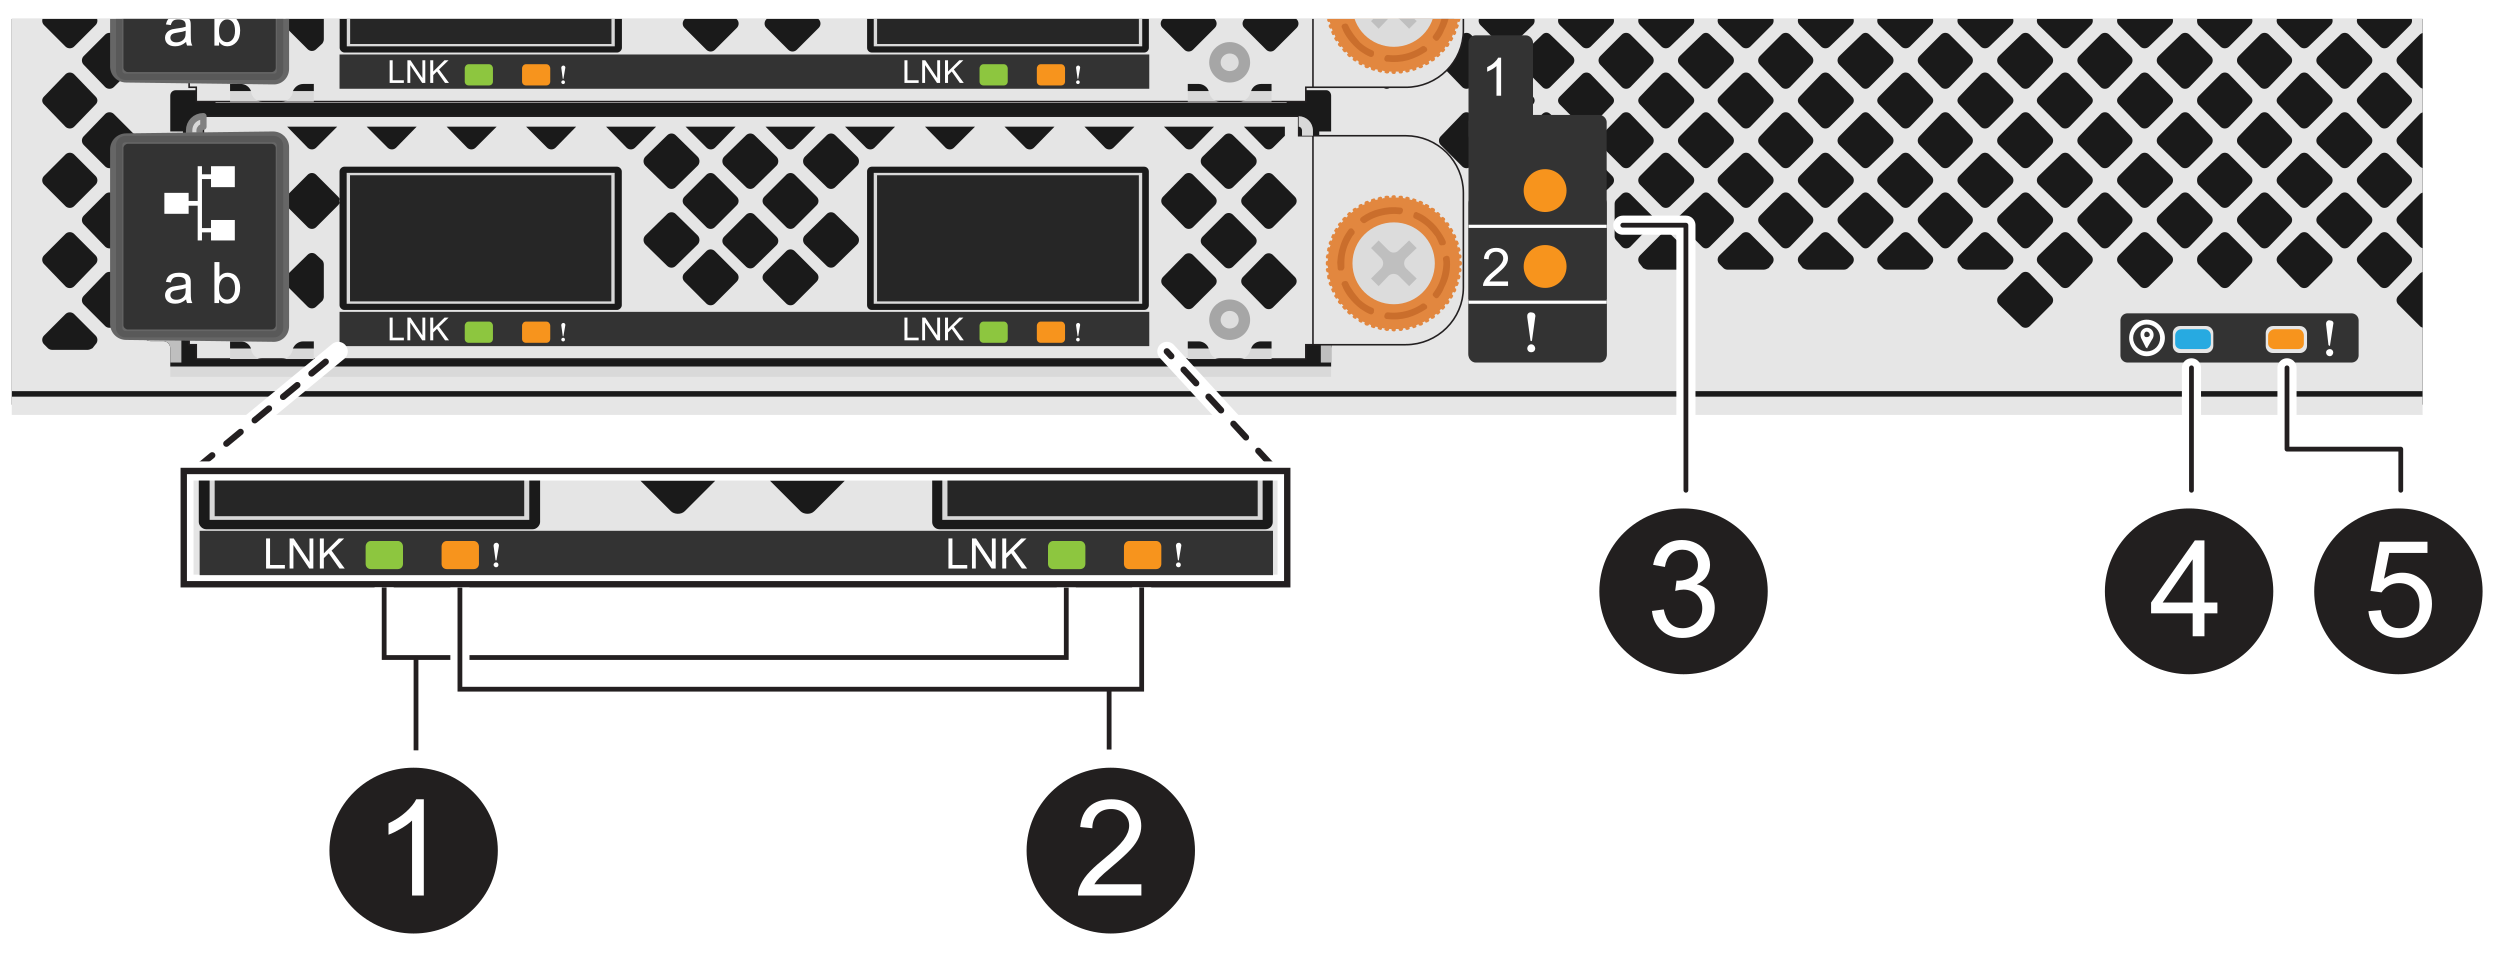 <?xml version="1.0" encoding="UTF-8"?><svg xmlns="http://www.w3.org/2000/svg" width="5.444in" height="2.126in" xmlns:xlink="http://www.w3.org/1999/xlink" viewBox="0 0 391.977 153.071"><defs><clipPath id="b"><rect x="1.845" y="2.965" width="378" height="63.585" fill="none"/></clipPath><clipPath id="d"><rect x="1.845" y="2.965" width="378" height="63.585" fill="none"/></clipPath><clipPath id="e"><path d="M196.009,50.163c0-1.791-1.418-3.209-3.209-3.209-1.717,0-3.209,1.418-3.209,3.209,0,1.717,1.493,3.135,3.209,3.135,1.791,0,3.209-1.418,3.209-3.135" clip-rule="evenodd" fill="#a6a6a6"/></clipPath><clipPath id="f"><path d="M196.009,9.803c0-1.791-1.418-3.209-3.209-3.209-1.717,0-3.209,1.418-3.209,3.209,0,1.717,1.493,3.135,3.209,3.135,1.791,0,3.209-1.418,3.209-3.135" clip-rule="evenodd" fill="#a6a6a6"/></clipPath><clipPath id="h"><rect x="29.607" y="74.261" width="171.8" height="18.794" fill="none"/></clipPath><clipPath id="i"><rect x="98.098" y="75.38" width="37.914" height="7.355" fill="none"/></clipPath></defs><g id="a"><g clip-path="url(#b)"><rect x="-.211" y="-4.538" width="386.948" height="67.979" fill="#1a1a1a"/><path d="M386.774,62.196H-.828v2.863h387.601v-2.863Z" fill="#e6e6e6" fill-rule="evenodd"/><path d="M386.52-4.148H-.57v61.613h1.992v1.618h385.099V-4.148ZM-.996,61.325h387.815v-2.241H-.996v2.241Z" fill="#e6e6e6" fill-rule="evenodd"/><path d="M26.695,59.084h182.016v-1.618H26.695v1.618Z" fill="#d9d9d9" fill-rule="evenodd"/><path d="M33.791,14.14h-6.225c-.498,0-.871.373-.871.872v5.602h1.992v20.791h-1.992v3.112c0,.622-.498,1.12-1.121,1.12h-1.992c-.622,0-1.121.498-1.121,1.121v5.602c0,.622.498,1.12,1.121,1.12h1.992c.622,0,1.121.498,1.121,1.121v2.863h182.016v-2.863c0-.622.498-1.121,1.121-1.121h1.992c.623,0,1.121-.498,1.121-1.12v-5.602c0-.622-.498-1.121-1.121-1.121h-1.992c-.622,0-1.121-.498-1.121-1.12v-3.112h-1.867v-20.791h1.867v-5.602c0-.498-.373-.872-.747-.872h-6.225v1.992H33.791v-1.992" fill="#1a1a1a" fill-rule="evenodd"/><path d="M28.438,47.132v-3.486c0-.498-.373-.872-.871-.872h-.872v1.743c0,.623-.498,1.121-1.121,1.121h-1.992c-.622,0-1.121.498-1.121,1.121v5.602c0,.623.498,1.121,1.121,1.121h1.992c.623,0,1.121.498,1.121,1.121v2.241h1.743v-4.855h-4.482v-4.855h4.482M207.092,51.988v4.855h1.618v-2.241c0-.623.498-1.121,1.121-1.121h1.992c.622,0,1.121-.498,1.121-1.121v-5.602c0-.623-.498-1.121-1.121-1.121h-1.992c-.623,0-1.121-.498-1.121-1.121v-1.743h-.747c-.498,0-.872.373-.872.872v3.486h4.482v4.855h-4.482Z" fill="#bfbfbf" fill-rule="evenodd"/><path d="M280.671,38.666l3.361-3.486c.373-.373.373-.996,0-1.369l-3.361-3.361c-.373-.373-.996-.373-1.369,0l-3.361,3.361c-.373.373-.373.996,0,1.369l3.361,3.486c.373.373.996.373,1.369,0ZM280.671,26.092l3.361-3.361c.373-.373.373-.996,0-1.369l-3.361-3.486c-.373-.373-.996-.373-1.369,0l-3.361,3.486c-.373.373-.373.996,0,1.369l3.361,3.361c.373.373.996.373,1.369,0ZM280.671,13.642l3.361-3.486c.373-.373.373-.996,0-1.369l-3.361-3.361c-.373-.373-.996-.373-1.369,0l-3.361,3.361c-.373.373-.373.996,0,1.369l3.361,3.486c.373.373.996.373,1.369,0ZM380.767,38.666l3.486-3.486c.374-.373.374-.996,0-1.369l-3.486-3.361c-.373-.373-.996-.373-1.369,0l-3.362,3.361c-.373.373-.373.996,0,1.369l3.362,3.486c.373.373.996.373,1.369,0ZM380.767,13.642l3.486-3.486c.374-.373.374-.996,0-1.369l-3.486-3.361c-.373-.373-.996-.373-1.369,0l-3.362,3.361c-.373.373-.373.996,0,1.369l3.362,3.486c.373.373.996.373,1.369,0ZM380.767,26.092l3.486-3.361c.374-.373.374-.996,0-1.369l-3.486-3.486c-.373-.373-.996-.373-1.369,0l-3.362,3.486c-.373.373-.373.996,0,1.369l3.362,3.361c.373.373.996.373,1.369,0ZM380.767,51.116l3.486-3.361c.374-.373.374-.996,0-1.369l-3.486-3.486c-.373-.373-.996-.373-1.369,0l-3.362,3.486c-.373.373-.373.996,0,1.369l3.362,3.361c.373.373.996.373,1.369,0ZM374.542,19.867l3.361-3.486c.374-.373.374-.872,0-1.245l-3.361-3.486c-.373-.373-.996-.373-1.369,0l-3.362,3.486c-.373.373-.373.872,0,1.245l3.362,3.486c.373.373.996.373,1.369,0ZM374.542,32.317l3.361-3.361c.374-.373.374-.996,0-1.369l-3.361-3.361c-.373-.373-.996-.373-1.369,0l-3.362,3.361c-.373.373-.373.996,0,1.369l3.362,3.361c.373.373.996.373,1.369,0ZM374.542,44.891l3.361-3.486c.374-.373.374-.996,0-1.369l-3.361-3.361c-.373-.373-.996-.373-1.369,0l-3.362,3.361c-.373.373-.373.996,0,1.369l3.362,3.486c.373.373.996.373,1.369,0ZM368.317,13.642l3.361-3.486c.374-.373.374-.996,0-1.369l-3.361-3.361c-.373-.373-.996-.373-1.369,0l-3.486,3.361c-.373.373-.373.996,0,1.369l3.486,3.486c.373.373.996.373,1.369,0ZM368.317,38.666l3.361-3.486c.374-.373.374-.996,0-1.369l-3.361-3.361c-.373-.373-.996-.373-1.369,0l-3.486,3.361c-.373.373-.373.996,0,1.369l3.486,3.486c.373.373.996.373,1.369,0ZM368.317,26.092l3.361-3.361c.374-.373.374-.996,0-1.369l-3.361-3.486c-.373-.373-.996-.373-1.369,0l-3.486,3.486c-.373.373-.373.996,0,1.369l3.486,3.361c.373.373.996.373,1.369,0ZM374.542,7.293l3.361-3.361c.374-.373.374-.996,0-1.369l-3.361-3.361c-.373-.373-.996-.373-1.369,0l-3.362,3.361c-.373.373-.373.996,0,1.369l3.362,3.361c.373.373.996.373,1.369,0ZM361.968,32.317l3.486-3.361c.374-.373.374-.996,0-1.369l-3.486-3.361c-.373-.373-.996-.373-1.369,0l-3.361,3.361c-.373.373-.373.996,0,1.369l3.361,3.361c.374.373.996.373,1.369,0ZM361.968,19.867l3.486-3.486c.374-.373.374-.872,0-1.245l-3.486-3.486c-.373-.373-.996-.373-1.369,0l-3.361,3.486c-.373.373-.373.872,0,1.245l3.361,3.486c.374.373.996.373,1.369,0ZM361.968,44.891l3.486-3.486c.374-.373.374-.996,0-1.369l-3.486-3.361c-.373-.373-.996-.373-1.369,0l-3.361,3.361c-.373.373-.373.996,0,1.369l3.361,3.486c.374.373.996.373,1.369,0ZM355.743,38.666l3.361-3.486c.374-.373.374-.996,0-1.369l-3.361-3.361c-.373-.373-.996-.373-1.369,0l-3.361,3.361c-.373.373-.373.996,0,1.369l3.361,3.486c.374.373.996.373,1.369,0ZM355.743,26.092l3.361-3.361c.374-.373.374-.996,0-1.369l-3.361-3.486c-.373-.373-.996-.373-1.369,0l-3.361,3.486c-.373.373-.373.996,0,1.369l3.361,3.361c.374.373.996.373,1.369,0ZM355.743,13.642l3.361-3.486c.374-.373.374-.996,0-1.369l-3.361-3.361c-.373-.373-.996-.373-1.369,0l-3.361,3.361c-.373.373-.373.996,0,1.369l3.361,3.486c.374.373.996.373,1.369,0ZM361.968,7.293l3.486-3.361c.374-.373.374-.996,0-1.369l-3.486-3.361c-.373-.373-.996-.373-1.369,0l-3.361,3.361c-.373.373-.373.996,0,1.369l3.361,3.361c.374.373.996.373,1.369,0ZM349.518,32.317l3.361-3.361c.374-.373.374-.996,0-1.369l-3.361-3.361c-.373-.373-.996-.373-1.369,0l-3.486,3.361c-.249.373-.249.996,0,1.369l3.486,3.361c.374.373.996.373,1.369,0ZM349.518,19.867l3.361-3.486c.374-.373.374-.872,0-1.245l-3.361-3.486c-.373-.373-.996-.373-1.369,0l-3.486,3.486c-.249.373-.249.872,0,1.245l3.486,3.486c.374.373.996.373,1.369,0ZM349.518,44.891l3.361-3.486c.374-.373.374-.996,0-1.369l-3.361-3.361c-.373-.373-.996-.373-1.369,0l-3.486,3.361c-.249.373-.249.996,0,1.369l3.486,3.486c.374.373.996.373,1.369,0ZM343.293,13.642l3.361-3.486c.374-.373.374-.996,0-1.369l-3.361-3.361c-.373-.373-.996-.373-1.369,0l-3.486,3.361c-.373.373-.373.996,0,1.369l3.486,3.486c.374.373.996.373,1.369,0ZM343.293,26.092l3.361-3.361c.374-.373.374-.996,0-1.369l-3.361-3.486c-.373-.373-.996-.373-1.369,0l-3.486,3.486c-.373.373-.373.996,0,1.369l3.486,3.361c.374.373.996.373,1.369,0ZM343.293,38.666l3.361-3.486c.374-.373.374-.996,0-1.369l-3.361-3.361c-.373-.373-.996-.373-1.369,0l-3.486,3.361c-.373.373-.373.996,0,1.369l3.486,3.486c.374.373.996.373,1.369,0ZM349.518,7.293l3.361-3.361c.374-.373.374-.996,0-1.369l-3.361-3.361c-.373-.373-.996-.373-1.369,0l-3.486,3.361c-.249.373-.249.996,0,1.369l3.486,3.361c.374.373.996.373,1.369,0ZM336.944,32.317l3.486-3.361c.374-.373.374-.996,0-1.369l-3.486-3.361c-.373-.373-.996-.373-1.369,0l-3.361,3.361c-.373.373-.373.996,0,1.369l3.361,3.361c.374.373.996.373,1.369,0ZM336.944,44.891l3.486-3.486c.374-.373.374-.996,0-1.369l-3.486-3.361c-.373-.373-.996-.373-1.369,0l-3.361,3.361c-.373.373-.373.996,0,1.369l3.361,3.486c.374.373.996.373,1.369,0ZM330.719,13.642l3.361-3.486c.374-.373.374-.996,0-1.369l-3.361-3.361c-.373-.373-.996-.373-1.369,0l-3.361,3.361c-.373.373-.373.996,0,1.369l3.361,3.486c.374.373.996.373,1.369,0ZM324.494,19.867l3.361-3.486c.374-.373.374-.872,0-1.245l-3.361-3.486c-.373-.373-.996-.373-1.369,0l-3.486,3.486c-.373.373-.373.872,0,1.245l3.486,3.486c.374.373.996.373,1.369,0ZM324.494,7.293l3.361-3.361c.374-.373.374-.996,0-1.369l-3.361-3.361c-.373-.373-.996-.373-1.369,0l-3.486,3.361c-.373.373-.373.996,0,1.369l3.486,3.361c.374.373.996.373,1.369,0ZM318.269,13.642l3.361-3.486c.374-.373.374-.996,0-1.369l-3.361-3.361c-.373-.373-.996-.373-1.369,0l-3.486,3.361c-.373.373-.373.996,0,1.369l3.486,3.486c.374.373.996.373,1.369,0ZM311.92,19.867l3.486-3.486c.374-.373.374-.872,0-1.245l-3.486-3.486c-.373-.373-.996-.373-1.369,0l-3.361,3.486c-.373.373-.373.872,0,1.245l3.361,3.486c.373.373.996.373,1.369,0ZM311.92,7.293l3.486-3.361c.374-.373.374-.996,0-1.369l-3.486-3.361c-.373-.373-.996-.373-1.369,0l-3.361,3.361c-.373.373-.373.996,0,1.369l3.361,3.361c.373.373.996.373,1.369,0ZM305.695,13.642l3.361-3.486c.373-.373.373-.996,0-1.369l-3.361-3.361c-.373-.373-.996-.373-1.369,0l-3.361,3.361c-.373.373-.373.996,0,1.369l3.361,3.486c.373.373.996.373,1.369,0ZM330.719,38.666l3.361-3.486c.374-.373.374-.996,0-1.369l-3.361-3.361c-.373-.373-.996-.373-1.369,0l-3.361,3.361c-.373.373-.373.996,0,1.369l3.361,3.486c.374.373.996.373,1.369,0ZM324.494,44.891l3.361-3.486c.374-.373.374-.996,0-1.369l-3.361-3.361c-.373-.373-.996-.373-1.369,0l-3.486,3.361c-.373.373-.373.996,0,1.369l3.486,3.486c.374.373.996.373,1.369,0ZM318.269,38.666l3.361-3.486c.374-.373.374-.996,0-1.369l-3.361-3.361c-.373-.373-.996-.373-1.369,0l-3.486,3.361c-.373.373-.373.996,0,1.369l3.486,3.486c.374.373.996.373,1.369,0ZM318.269,51.116l3.361-3.361c.374-.373.374-.996,0-1.369l-3.361-3.486c-.373-.373-.996-.373-1.369,0l-3.486,3.486c-.373.373-.373.996,0,1.369l3.486,3.361c.374.373.996.373,1.369,0ZM311.92,32.317l3.486-3.361c.374-.373.374-.996,0-1.369l-3.486-3.361c-.373-.373-.996-.373-1.369,0l-3.361,3.361c-.373.373-.373.996,0,1.369l3.361,3.361c.373.373.996.373,1.369,0ZM305.695,26.092l3.361-3.361c.373-.373.373-.996,0-1.369l-3.361-3.486c-.373-.373-.996-.373-1.369,0l-3.361,3.486c-.373.373-.373.996,0,1.369l3.361,3.361c.373.373.996.373,1.369,0ZM308.434,42.277h5.727c.249,0,.498-.125.622-.249l.622-.622c.374-.373.374-.996,0-1.369l-3.486-3.361c-.373-.373-.996-.373-1.369,0l-3.361,3.361c-.373.373-.373.996,0,1.369l.498.622c.249.124.498.249.747.249ZM305.695,38.666l3.361-3.486c.373-.373.373-.996,0-1.369l-3.361-3.361c-.373-.373-.996-.373-1.369,0l-3.361,3.361c-.373.373-.373.996,0,1.369l3.361,3.486c.373.373.996.373,1.369,0ZM330.719,26.092l3.361-3.361c.374-.373.374-.996,0-1.369l-3.361-3.486c-.373-.373-.996-.373-1.369,0l-3.361,3.486c-.373.373-.373.996,0,1.369l3.361,3.361c.374.373.996.373,1.369,0ZM324.494,32.317l3.361-3.361c.374-.373.374-.996,0-1.369l-3.361-3.361c-.373-.373-.996-.373-1.369,0l-3.486,3.361c-.373.373-.373.996,0,1.369l3.486,3.361c.374.373.996.373,1.369,0ZM318.269,26.092l3.361-3.361c.374-.373.374-.996,0-1.369l-3.361-3.486c-.373-.373-.996-.373-1.369,0l-3.486,3.486c-.373.373-.373.996,0,1.369l3.486,3.361c.374.373.996.373,1.369,0ZM336.944,7.293l3.486-3.361c.374-.373.374-.996,0-1.369l-3.486-3.361c-.373-.373-.996-.373-1.369,0l-3.361,3.361c-.373.373-.373.996,0,1.369l3.361,3.361c.374.373.996.373,1.369,0ZM336.944,19.867l3.486-3.486c.374-.373.374-.872,0-1.245l-3.486-3.486c-.373-.373-.996-.373-1.369,0l-3.361,3.486c-.373.373-.373.872,0,1.245l3.361,3.486c.374.373.996.373,1.369,0ZM302.334,42.028l.498-.622c.373-.373.373-.996,0-1.369l-3.361-3.361c-.373-.373-.996-.373-1.369,0l-3.486,3.361c-.373.373-.373.996,0,1.369l.622.622c.124.124.374.249.623.249h5.727c.249,0,.498-.125.747-.249ZM299.47,19.867l3.361-3.486c.373-.373.373-.872,0-1.245l-3.361-3.486c-.373-.373-.996-.373-1.369,0l-3.486,3.486c-.373.373-.373.872,0,1.245l3.486,3.486c.373.373.996.373,1.369,0ZM299.47,32.317l3.361-3.361c.373-.373.373-.996,0-1.369l-3.361-3.361c-.373-.373-.996-.373-1.369,0l-3.486,3.361c-.373.373-.373.996,0,1.369l3.486,3.361c.373.373.996.373,1.369,0ZM293.121,13.642l3.486-3.486c.373-.373.373-.996,0-1.369l-3.486-3.361c-.373-.373-.872-.373-1.245,0l-3.486,3.361c-.373.373-.373.996,0,1.369l3.486,3.486c.373.373.872.373,1.245,0ZM293.121,38.666l3.486-3.486c.373-.373.373-.996,0-1.369l-3.486-3.361c-.373-.373-.872-.373-1.245,0l-3.486,3.361c-.373.373-.373.996,0,1.369l3.486,3.486c.373.373.872.373,1.245,0ZM299.47,7.293l3.361-3.361c.373-.373.373-.996,0-1.369l-3.361-3.361c-.373-.373-.996-.373-1.369,0l-3.486,3.361c-.373.373-.373.996,0,1.369l3.486,3.361c.373.373.996.373,1.369,0ZM293.121,26.092l3.486-3.361c.373-.373.373-.996,0-1.369l-3.486-3.486c-.373-.373-.872-.373-1.245,0l-3.486,3.486c-.373.373-.373.996,0,1.369l3.486,3.361c.373.373.872.373,1.245,0ZM286.896,32.317l3.486-3.361c.373-.373.373-.996,0-1.369l-3.486-3.361c-.373-.373-.996-.373-1.369,0l-3.361,3.361c-.373.373-.373.996,0,1.369l3.361,3.361c.373.373.996.373,1.369,0ZM286.896,7.293l3.486-3.361c.373-.373.373-.996,0-1.369l-3.486-3.361c-.373-.373-.996-.373-1.369,0l-3.361,3.361c-.373.373-.373.996,0,1.369l3.361,3.361c.373.373.996.373,1.369,0ZM286.896,19.867l3.486-3.486c.373-.373.373-.872,0-1.245l-3.486-3.486c-.373-.373-.996-.373-1.369,0l-3.361,3.486c-.373.373-.373.872,0,1.245l3.361,3.486c.373.373.996.373,1.369,0ZM289.759,42.028l.622-.622c.373-.373.373-.996,0-1.369l-3.486-3.361c-.373-.373-.996-.373-1.369,0l-3.361,3.361c-.373.373-.373.996,0,1.369l.498.622c.249.124.498.249.747.249h5.727c.249,0,.498-.125.623-.249Z" fill="#1a1a1a" fill-rule="evenodd"/><path d="M24.08,7.293l3.486-3.362c.373-.373.373-.996,0-1.369l-3.486-3.361c-.374-.373-.871-.373-1.245,0l-3.486,3.361c-.374.374-.374.996,0,1.369l3.486,3.362c.373.373.871.373,1.245,0ZM18.602,43.646l-.747-.747c-.374-.373-.996-.373-1.369,0l-3.361,3.486c-.374.373-.374.996,0,1.369l3.361,3.362c.373.373.996.373,1.369,0l.747-.747c.124-.124.249-.373.249-.622v-5.478c0-.249-.124-.498-.249-.622ZM17.855,26.092l3.486-3.362c.373-.373.373-.996,0-1.369l-3.486-3.486c-.374-.373-.996-.373-1.369,0l-3.361,3.486c-.374.373-.374.996,0,1.369l3.361,3.362c.373.373.996.373,1.369,0ZM17.855,13.642l3.486-3.486c.373-.373.373-.996,0-1.369l-3.486-3.361c-.374-.373-.996-.373-1.369,0l-3.361,3.361c-.374.374-.374.996,0,1.369l3.361,3.486c.373.373.996.373,1.369,0ZM17.855,38.666l3.486-3.486c.373-.373.373-.996,0-1.369l-3.486-3.362c-.374-.373-.996-.373-1.369,0l-3.361,3.362c-.374.373-.374.996,0,1.369l3.361,3.486c.373.373.996.373,1.369,0ZM11.63,19.867l3.361-3.486c.373-.373.373-.871,0-1.245l-3.361-3.486c-.374-.373-.996-.373-1.369,0l-3.361,3.486c-.374.373-.374.871,0,1.245l3.361,3.486c.373.373.996.373,1.369,0ZM11.63,44.891l3.361-3.486c.373-.373.373-.996,0-1.369l-3.361-3.362c-.374-.373-.996-.373-1.369,0l-3.361,3.362c-.374.373-.374.996,0,1.369l3.361,3.486c.373.373.996.373,1.369,0ZM11.63,32.317l3.361-3.362c.373-.373.373-.996,0-1.369l-3.361-3.362c-.374-.373-.996-.373-1.369,0l-3.361,3.362c-.374.373-.374.996,0,1.369l3.361,3.362c.373.373.996.373,1.369,0ZM14.494,54.602l.498-.623c.373-.373.373-.996,0-1.369l-3.361-3.361c-.374-.374-.996-.374-1.369,0l-3.361,3.361c-.374.373-.374.996,0,1.369l.622.623c.124.124.373.249.622.249h5.602c.249,0,.498-.124.747-.249ZM11.63,7.293l3.361-3.362c.373-.373.373-.996,0-1.369l-3.361-3.361c-.374-.373-.996-.373-1.369,0l-3.361,3.361c-.374.374-.374.996,0,1.369l3.361,3.362c.373.373.996.373,1.369,0ZM277.309,42.028l.498-.623c.373-.373.373-.996,0-1.369l-3.362-3.362c-.373-.373-.996-.373-1.369,0l-3.486,3.362c-.373.373-.373.996,0,1.369l.623.623c.124.124.373.249.622.249h5.727c.249,0,.498-.124.747-.249ZM274.446,19.867l3.362-3.486c.373-.373.373-.871,0-1.245l-3.362-3.486c-.373-.373-.996-.373-1.369,0l-3.486,3.486c-.373.373-.373.871,0,1.245l3.486,3.486c.373.373.996.373,1.369,0ZM274.446,7.293l3.362-3.362c.373-.373.373-.996,0-1.369l-3.362-3.361c-.373-.373-.996-.373-1.369,0l-3.486,3.361c-.373.374-.373.996,0,1.369l3.486,3.362c.373.373.996.373,1.369,0ZM274.446,32.317l3.362-3.362c.373-.373.373-.996,0-1.369l-3.362-3.362c-.373-.373-.996-.373-1.369,0l-3.486,3.362c-.373.373-.373.996,0,1.369l3.486,3.362c.373.373.996.373,1.369,0ZM268.097,26.092l3.486-3.362c.373-.373.373-.996,0-1.369l-3.486-3.486c-.373-.373-.871-.373-1.245,0l-3.486,3.486c-.373.373-.373.996,0,1.369l3.486,3.362c.373.373.871.373,1.245,0ZM268.097,38.666l3.486-3.486c.373-.373.373-.996,0-1.369l-3.486-3.362c-.373-.373-.871-.373-1.245,0l-3.486,3.362c-.373.373-.373.996,0,1.369l3.486,3.486c.373.373.871.373,1.245,0ZM268.097,13.642l3.486-3.486c.373-.373.373-.996,0-1.369l-3.486-3.361c-.373-.373-.871-.373-1.245,0l-3.486,3.361c-.373.374-.373.996,0,1.369l3.486,3.486c.373.373.871.373,1.245,0ZM261.872,19.867l3.486-3.486c.373-.373.373-.871,0-1.245l-3.486-3.486c-.373-.373-.996-.373-1.369,0l-3.362,3.486c-.373.373-.373.871,0,1.245l3.362,3.486c.373.373.996.373,1.369,0ZM261.872,32.317l3.486-3.362c.373-.373.373-.996,0-1.369l-3.486-3.362c-.373-.373-.996-.373-1.369,0l-3.362,3.362c-.373.373-.373.996,0,1.369l3.362,3.362c.373.373.996.373,1.369,0ZM264.735,42.028l.623-.623c.373-.373.373-.996,0-1.369l-3.486-3.362c-.373-.373-.996-.373-1.369,0l-3.362,3.362c-.373.373-.373.996,0,1.369l.498.623c.249.124.498.249.747.249h5.727c.249,0,.498-.124.622-.249ZM249.422,7.293l3.361-3.362c.374-.373.374-.996,0-1.369l-3.361-3.361c-.373-.373-.996-.373-1.369,0l-3.486,3.361c-.373.374-.373.996,0,1.369l3.486,3.362c.373.373.996.373,1.369,0ZM236.848,7.293l3.486-3.362c.373-.373.373-.996,0-1.369l-3.486-3.361c-.373-.373-.996-.373-1.369,0l-3.361,3.361c-.373.374-.373.996,0,1.369l3.361,3.362c.374.373.996.373,1.369,0ZM224.398,7.293l3.361-3.362c.374-.373.374-.996,0-1.369l-3.361-3.361c-.373-.373-.996-.373-1.369,0l-3.486,3.361c-.373.374-.373.996,0,1.369l3.486,3.362c.374.373.996.373,1.369,0ZM253.157,31.943v5.104c0,.249.124.498.249.622l.872.996c.373.373.996.373,1.369,0l3.361-3.486c.374-.373.374-.996,0-1.369l-3.361-3.362c-.373-.373-.996-.373-1.369,0l-.872.872c-.124.124-.249.373-.249.622ZM255.647,26.092l3.361-3.362c.374-.373.374-.996,0-1.369l-3.361-3.486c-.373-.373-.996-.373-1.369,0l-3.362,3.486c-.373.373-.373.996,0,1.369l3.362,3.362c.373.373.996.373,1.369,0ZM245.936,29.951h5.478c.249,0,.498-.124.747-.373l.622-.623c.374-.373.374-.996,0-1.369l-3.361-3.362c-.373-.373-.996-.373-1.369,0l-3.486,3.362c-.373.373-.373.996,0,1.369l.747.623c.124.249.373.373.622.373ZM243.072,26.092l3.486-3.362c.373-.373.373-.996,0-1.369l-3.486-3.486c-.373-.373-.871-.373-1.245,0l-3.486,3.486c-.373.373-.373.996,0,1.369l3.486,3.362c.373.373.871.373,1.245,0ZM236.848,19.867l3.486-3.486c.373-.373.373-.871,0-1.245l-3.486-3.486c-.373-.373-.996-.373-1.369,0l-3.361,3.486c-.373.373-.373.871,0,1.245l3.361,3.486c.374.373.996.373,1.369,0ZM230.623,13.642l3.361-3.486c.374-.373.374-.996,0-1.369l-3.361-3.361c-.373-.373-.996-.373-1.369,0l-3.361,3.361c-.373.374-.373.996,0,1.369l3.361,3.486c.374.373.996.373,1.369,0ZM218.048,13.642l3.486-3.486c.374-.373.374-.996,0-1.369l-3.486-3.361c-.373-.373-.871-.373-1.245,0l-3.486,3.361c-.373.374-.373.996,0,1.369l3.486,3.486c.374.373.872.373,1.245,0ZM233.486,29.951h5.478c.249,0,.498-.124.622-.373l.747-.623c.373-.373.373-.996,0-1.369l-3.486-3.362c-.373-.373-.996-.373-1.369,0l-3.361,3.362c-.373.373-.373.996,0,1.369l.623.623c.249.249.498.373.747.373ZM230.623,26.092l3.361-3.362c.374-.373.374-.996,0-1.369l-3.361-3.486c-.373-.373-.996-.373-1.369,0l-3.361,3.486c-.373.373-.373.996,0,1.369l3.361,3.362c.374.373.996.373,1.369,0ZM255.647,13.642l3.361-3.486c.374-.373.374-.996,0-1.369l-3.361-3.361c-.373-.373-.996-.373-1.369,0l-3.362,3.361c-.373.374-.373.996,0,1.369l3.362,3.486c.373.373.996.373,1.369,0ZM249.422,19.867l3.361-3.486c.374-.373.374-.871,0-1.245l-3.361-3.486c-.373-.373-.996-.373-1.369,0l-3.486,3.486c-.373.373-.373.871,0,1.245l3.486,3.486c.373.373.996.373,1.369,0ZM243.072,13.642l3.486-3.486c.373-.373.373-.996,0-1.369l-3.486-3.361c-.373-.373-.871-.373-1.245,0l-3.486,3.361c-.373.374-.373.996,0,1.369l3.486,3.486c.373.373.871.373,1.245,0ZM261.872,7.293l3.486-3.362c.373-.373.373-.996,0-1.369l-3.486-3.361c-.373-.373-.996-.373-1.369,0l-3.362,3.361c-.373.374-.373.996,0,1.369l3.362,3.362c.373.373.996.373,1.369,0Z" fill="#1a1a1a" fill-rule="evenodd"/><path d="M333.583,56.843h35.108c.623,0,1.121-.498,1.121-1.121v-5.478c0-.622-.498-1.121-1.121-1.121h-35.108c-.623,0-1.121.498-1.121,1.121v5.478c0,.623.498,1.121,1.121,1.121M231.37,56.594h19.422c.623,0,1.121-.498,1.121-1.121v-23.655c0-.622-.498-1.121-1.121-1.121h-19.422c-.622,0-1.121.498-1.121,1.121v23.655c0,.623.498,1.121,1.121,1.121Z" fill="#333" fill-rule="evenodd"/><path d="M230.249,47.381h21.663v-.498h-21.663v.498ZM239.462,49.498l.498,3.61q0,.124.124.124t.124-.124l.498-3.61c.124-.373-.125-.747-.498-.747-.373-.124-.747.124-.747.498v.249ZM240.707,54.353c0-.249-.249-.622-.623-.622s-.622.373-.622.622c0,.374.249.623.622.623s.623-.249.623-.623ZM339.434,52.984c0-1.494-1.245-2.863-2.863-2.863-1.494,0-2.739,1.369-2.739,2.863s1.245,2.863,2.739,2.863c1.618,0,2.863-1.369,2.863-2.863ZM338.687,52.984c0,1.12-.872,2.116-2.117,2.116-1.121,0-2.116-.996-2.116-2.116s.996-2.117,2.116-2.117c1.245,0,2.117.996,2.117,2.117ZM337.069,52.485c0,.249-.249.373-.498.373s-.373-.124-.373-.373.124-.498.373-.498.498.249.498.498ZM335.699,52.984l.747,1.494q.124.124.249.124v-.124l.872-1.494c.249-.623,0-1.245-.498-1.494-.498-.249-1.121,0-1.369.498-.124.249-.124.622,0,.996ZM364.707,50.867l.374,3.237q.124.124.249.124v-.124l.498-3.237c.124-.373-.124-.622-.498-.622-.249-.124-.623.124-.623.498v.124ZM365.828,55.224c0-.249-.249-.498-.498-.498-.374,0-.623.249-.623.498,0,.373.249.622.623.622.249,0,.498-.249.498-.622Z" fill="#fff" fill-rule="evenodd"/><path d="M356.366,55.349h4.233c.622,0,1.121-.498,1.121-1.121v-1.992c0-.623-.498-1.121-1.121-1.121h-4.233c-.622,0-1.121.498-1.121,1.121v1.992c0,.623.498,1.121,1.121,1.121M341.799,55.349h4.108c.623,0,1.121-.498,1.121-1.121v-1.992c0-.623-.498-1.121-1.121-1.121h-4.108c-.622,0-1.121.498-1.121,1.121v1.992c0,.623.498,1.121,1.121,1.121Z" fill="#e6e6e6" fill-rule="evenodd"/><path d="M356.615,54.726h3.735c.498,0,.872-.373.872-.871v-1.245c0-.498-.373-.996-.872-.996h-3.735c-.498,0-.996.498-.996.996v1.245c0,.498.498.871.996.871M243.446,41.53c0-1.867-1.494-3.361-3.361-3.361s-3.361,1.494-3.361,3.361,1.494,3.361,3.361,3.361,3.361-1.494,3.361-3.361Z" fill="#f7941d" fill-rule="evenodd"/><path d="M234.187,44.578h-.729v-4.648c-.175.167-.405.335-.69.502s-.541.293-.769.377v-.705c.408-.192.765-.424,1.07-.697.306-.272.521-.538.648-.794h.47v5.965Z" fill="#fff"/><path d="M342.044,54.73h3.61c.622,0,.996-.373.996-.871v-1.245c0-.498-.373-.996-.996-.996h-3.61c-.622,0-.996.498-.996.996v1.245c0,.498.373.871.996.871Z" fill="#27aae1" fill-rule="evenodd"/></g><rect x="230.249" y="5.537" width="10.112" height="16.786" rx="1.121" ry="1.121" fill="#333"/><rect x="230.249" y="18.023" width="21.663" height="38.82" rx="1.121" ry="1.121" fill="#333"/><rect x="230.249" y="47.132" width="21.663" height=".498" fill="#fff"/><rect x="230.249" y="35.234" width="21.663" height=".498" fill="#fff"/><path d="M239.462,49.747l.498,3.61q0,.124.124.124t.124-.124l.498-3.61c.124-.373-.125-.747-.498-.747-.373-.124-.747.124-.747.498v.249Z" fill="#fff" fill-rule="evenodd"/><path d="M240.707,54.602c0-.249-.249-.622-.623-.622s-.622.373-.622.622c0,.374.249.623.622.623s.623-.249.623-.623Z" fill="#fff" fill-rule="evenodd"/><path d="M245.621,41.779c0-1.867-1.494-3.361-3.361-3.361s-3.361,1.494-3.361,3.361,1.494,3.361,3.361,3.361,3.361-1.494,3.361-3.361Z" fill="#f7941d" fill-rule="evenodd"/><path d="M236.449,44.126v.701h-3.928c-.005-.176.023-.344.085-.506.101-.268.261-.531.48-.791.221-.259.538-.559.955-.9.646-.529,1.082-.949,1.309-1.258.227-.309.341-.602.341-.877,0-.289-.104-.533-.311-.731-.207-.198-.477-.298-.809-.298-.352,0-.632.105-.843.316-.211.21-.317.502-.32.875l-.75-.077c.052-.56.245-.985.58-1.279.335-.293.784-.439,1.35-.439.569,0,1.021.158,1.354.474.332.316.498.708.498,1.175,0,.238-.049.471-.146.701-.098.229-.259.471-.484.725s-.601.603-1.125,1.046c-.438.367-.719.617-.843.748s-.227.263-.308.395h2.914Z" fill="#fff"/><path d="M245.621,29.88c0-1.867-1.494-3.361-3.361-3.361s-3.361,1.494-3.361,3.361,1.494,3.361,3.361,3.361,3.361-1.494,3.361-3.361Z" fill="#f7941d" fill-rule="evenodd"/><path d="M235.362,15.008h-.729v-4.648c-.175.167-.405.335-.69.502s-.541.293-.769.377v-.705c.408-.192.765-.424,1.07-.697.306-.272.521-.538.648-.794h.47v5.965Z" fill="#fff"/></g><g id="c"><g clip-path="url(#d)"><path d="M205.86,21.28v32.764h14.553c5,0,9.031-4.03,9.031-8.956v-14.852c0-4.926-4.03-8.956-9.031-8.956h-14.553M205.86,25.758v-4.478h-2.239v-3.06H31.891v3.06h-2.239v32.764h1.12v2.239h173.969v-2.239h1.119v-28.286Z" fill="#e5e5e5" fill-rule="evenodd" stroke="#221f20" stroke-miterlimit="10" stroke-width=".25"/><path d="M49.206,54.641h-3.284v.075l-.075.299c-.224.746-.896,1.269-1.642,1.269h5v-1.642M39.354,54.641h-3.284v1.642h5c-.746,0-1.418-.522-1.642-1.269l-.075-.299v-.075ZM199.367,54.641h-3.209c-.075,0-.075.075-.075.075l-.075.299c-.224.746-.896,1.269-1.642,1.269h5v-1.642ZM189.516,54.641h-3.284v1.642h5c-.746,0-1.418-.522-1.567-1.269l-.149-.299v-.075ZM31.891,19.862v-1.642c-1.269,0-2.239.97-2.239,2.239v.821h1.642v-.821c0-.299.299-.597.597-.597ZM203.621,19.862c.299,0,.522.299.522.597v.821h1.717v-.821c0-1.269-1.045-2.239-2.239-2.239v1.642Z" fill="#d8d8d8" fill-rule="evenodd"/><path d="M31.891,19.862v-1.642c-1.269,0-2.239.97-2.239,2.239v.821h1.642v-.821c0-.299.299-.597.597-.597Z" fill="none" stroke="gray" stroke-linecap="round" stroke-linejoin="round"/><path d="M49.206,54.641v-1.119h-1.642c-.746,0-1.343.448-1.642,1.119h3.284M39.354,54.641c-.224-.672-.896-1.119-1.567-1.119h-1.717v1.119h3.284ZM199.367,54.641v-1.119h-1.642c-.746,0-1.343.448-1.567,1.119h3.209ZM189.516,54.641c-.224-.672-.896-1.119-1.567-1.119h-1.717v1.119h3.284ZM50.773,46.506v-5c0-.224-.075-.522-.224-.672l-.97-.896c-.373-.373-.97-.373-1.343,0l-3.433,3.358c-.373.373-.373.97,0,1.343l3.433,3.433c.373.373.97.373,1.343,0l.97-.896c.149-.224.224-.448.224-.672ZM201.457,21.28v-1.418h-6.418l3.209,3.284c.373.373.97.373,1.343,0l1.866-1.866ZM193.322,29.34l3.433-3.358c.373-.373.373-1.045,0-1.418l-3.433-3.358c-.373-.373-.97-.373-1.343,0l-3.433,3.358c-.373.373-.373,1.045,0,1.418l3.433,3.358c.373.373.97.373,1.343,0ZM187.053,35.61l3.433-3.433c.373-.373.373-.97,0-1.343l-3.433-3.433c-.373-.373-.97-.373-1.343,0l-3.358,3.433c-.373.373-.373.97,0,1.343l3.358,3.433c.373.373.97.373,1.343,0ZM199.591,35.61l3.433-3.433c.373-.373.373-.97,0-1.343l-3.433-3.433c-.373-.373-.97-.373-1.343,0l-3.358,3.433c-.373.373-.373.97,0,1.343l3.358,3.433c.373.373.97.373,1.343,0ZM187.053,48.194l3.433-3.433c.373-.373.373-.97,0-1.343l-3.433-3.433c-.373-.373-.97-.373-1.343,0l-3.358,3.433c-.373.373-.373.97,0,1.343l3.358,3.433c.373.373.97.373,1.343,0ZM199.591,48.194l3.433-3.433c.373-.373.373-.97,0-1.343l-3.433-3.433c-.373-.373-.97-.373-1.343,0l-3.358,3.433c-.373.373-.373.97,0,1.343l3.358,3.433c.373.373.97.373,1.343,0ZM193.322,41.804l3.433-3.358c.373-.373.373-.97,0-1.343l-3.433-3.433c-.373-.373-.97-.373-1.343,0l-3.433,3.433c-.373.373-.373.97,0,1.343l3.433,3.358c.373.373.97.373,1.343,0ZM118.316,29.34l3.433-3.358c.373-.373.373-1.045,0-1.418l-3.433-3.358c-.373-.373-.97-.373-1.343,0l-3.433,3.358c-.373.373-.373,1.045,0,1.418l3.433,3.358c.373.373.97.373,1.343,0ZM105.957,29.34l3.433-3.358c.373-.373.373-1.045,0-1.418l-3.433-3.358c-.373-.373-.97-.373-1.343,0l-3.433,3.358c-.373.373-.373,1.045,0,1.418l3.433,3.358c.373.373.97.373,1.343,0ZM130.969,29.34l3.433-3.358c.373-.373.373-1.045,0-1.418l-3.433-3.358c-.373-.373-.97-.373-1.343,0l-3.433,3.358c-.373.373-.373,1.045,0,1.418l3.433,3.358c.373.373.97.373,1.343,0ZM105.957,41.688l3.433-3.358c.373-.373.373-1.045,0-1.418l-3.433-3.358c-.373-.373-.97-.373-1.343,0l-3.433,3.358c-.373.373-.373,1.045,0,1.418l3.433,3.358c.373.373.97.373,1.343,0ZM130.969,41.688l3.433-3.358c.373-.373.373-1.045,0-1.418l-3.433-3.358c-.373-.373-.97-.373-1.343,0l-3.433,3.358c-.373.373-.373,1.045,0,1.418l3.433,3.358c.373.373.97.373,1.343,0ZM118.316,41.804l3.433-3.358c.373-.373.373-.97,0-1.343l-3.433-3.433c-.373-.373-.97-.373-1.343,0l-3.433,3.433c-.373.373-.373.97,0,1.343l3.433,3.358c.373.373.97.373,1.343,0ZM49.579,35.61l3.433-3.433c.373-.373.373-.97,0-1.343l-3.433-3.433c-.373-.373-.97-.373-1.343,0l-3.433,3.433c-.373.373-.373.97,0,1.343l3.433,3.433c.373.373.97.373,1.343,0ZM112.092,35.61l3.433-3.433c.373-.373.373-.97,0-1.343l-3.433-3.433c-.373-.373-.97-.373-1.343,0l-3.433,3.433c-.373.373-.373.97,0,1.343l3.433,3.433c.373.373.97.373,1.343,0ZM124.617,35.61l3.433-3.433c.373-.373.373-.97,0-1.343l-3.433-3.433c-.373-.373-.97-.373-1.343,0l-3.433,3.433c-.373.373-.373.97,0,1.343l3.433,3.433c.373.373.97.373,1.343,0ZM112.092,47.587l3.433-3.433c.373-.373.373-.97,0-1.343l-3.433-3.433c-.373-.373-.97-.373-1.343,0l-3.433,3.433c-.373.373-.373.97,0,1.343l3.433,3.433c.373.373.97.373,1.343,0ZM124.617,47.587l3.433-3.433c.373-.373.373-.97,0-1.343l-3.433-3.433c-.373-.373-.97-.373-1.343,0l-3.433,3.433c-.373.373-.373.97,0,1.343l3.433,3.433c.373.373.97.373,1.343,0ZM190.337,19.862h-7.836l3.284,3.284c.373.373.97.373,1.343,0l3.209-3.284ZM177.873,19.862h-7.836l3.209,3.284c.373.373.97.373,1.343,0l3.284-3.284ZM165.335,19.862h-7.836l3.284,3.284c.373.373.97.373,1.343,0l3.209-3.284ZM152.871,19.862h-7.836l3.209,3.284c.373.373.97.373,1.343,0l3.284-3.284ZM140.333,19.862h-7.836l3.284,3.284c.373.373.97.373,1.343,0l3.209-3.284ZM127.869,19.862h-7.836l3.209,3.284c.373.373.97.373,1.343,0l3.284-3.284ZM115.331,19.862h-7.836l3.284,3.284c.373.373.97.373,1.343,0l3.209-3.284ZM102.867,19.862h-7.836l3.209,3.284c.373.373.97.373,1.343,0l3.284-3.284ZM90.329,19.862h-7.836l3.284,3.284c.373.373.97.373,1.343,0l3.209-3.284ZM77.865,19.862h-7.836l3.209,3.284c.373.373.97.373,1.343,0l3.284-3.284ZM65.326,19.862h-7.836l3.284,3.284c.373.373.97.373,1.343,0l3.209-3.284ZM52.863,19.862h-7.836l3.209,3.284c.373.373.97.373,1.343,0l3.284-3.284ZM136.693,48.596h42.69c.448,0,.746-.373.746-.746v-20.972c0-.373-.299-.746-.746-.746h-42.69c-.448,0-.746.373-.746.746v20.972c0,.373.299.746.746.746ZM53.982,48.596h42.765c.373,0,.746-.373.746-.746v-20.972c0-.373-.373-.746-.746-.746h-42.765c-.373,0-.746.373-.746.746v20.972c0,.373.373.746.746.746Z" fill="#1a1a1a" fill-rule="evenodd"/><rect x="53.236" y="48.894" width="126.959" height="5.374" fill="#333"/><path d="M179.085,27.101h-42.093v20.524h42.093v-20.524ZM96.373,27.101h-42.018v20.524h42.018v-20.524Z" fill="#d8d8d8" fill-rule="evenodd"/><path d="M178.562,27.475h-41.048v19.778h41.048v-19.778ZM95.851,27.475h-40.973v19.778h40.973v-19.778Z" fill="#262626" fill-rule="evenodd"/><path d="M45.325,51.133v-28.062c0-1.343-1.119-2.463-2.538-2.463l-22.987.299c-1.418,0-2.538,1.119-2.538,2.537v27.316c0,1.418,1.119,2.537,2.538,2.537l22.987.299c1.418.075,2.538-1.045,2.538-2.463" fill="#666" fill-rule="evenodd"/><path d="M20.024,51.656h22.539c.373,0,.672-.299.672-.672v-27.763c0-.373-.299-.672-.672-.672h-22.539c-.299,0-.672.299-.672.672v27.763c0,.373.373.672.672.672" fill="#333" fill-rule="evenodd"/><polyline points="29.577 31.505 29.577 30.236 25.771 30.236 25.771 33.52 29.577 33.52 29.577 32.251 30.995 32.251 30.995 37.699 31.667 37.699 31.667 36.43 33.085 36.43 33.085 37.699 36.817 37.699 36.817 34.49 33.085 34.49 33.085 35.759 31.667 35.759 31.667 28.072 33.085 28.072 33.085 29.34 36.817 29.34 36.817 26.057 33.085 26.057 33.085 27.325 31.667 27.325 31.667 26.057 30.995 26.057 30.995 31.505 29.577 31.505" fill="#fff" fill-rule="evenodd"/><rect x="18.681" y="21.802" width="25.226" height="30.6" rx=".97" ry=".97" fill="none" stroke="#595959" stroke-linecap="round" stroke-linejoin="round"/><path d="M196.009,50.163c0-1.791-1.418-3.209-3.209-3.209-1.717,0-3.209,1.418-3.209,3.209,0,1.717,1.493,3.135,3.209,3.135,1.791,0,3.209-1.418,3.209-3.135" fill="#a6a6a6" fill-rule="evenodd"/><path d="M194.218,50.163c0-.821-.597-1.418-1.418-1.418-.746,0-1.418.597-1.418,1.418,0,.746.672,1.343,1.418,1.343.821,0,1.418-.597,1.418-1.343" fill="#dedede" fill-rule="evenodd"/><path d="M228.847,40.535h.075c.149,0,.224-.149.224-.299v-.149c-.075-.149-.149-.224-.299-.224h-.075c0-.149-.075-.299-.075-.373l.149-.075c.075,0,.149-.149.149-.299l-.075-.149c0-.149-.149-.224-.224-.224l-.149.075c0-.149-.075-.299-.075-.373l.075-.075c.149,0,.224-.149.149-.299l-.075-.149c0-.149-.149-.224-.299-.224l-.075.075c-.075-.149-.075-.224-.149-.373l.149-.075c.075,0,.075-.149.075-.299l-.075-.149c-.075-.149-.224-.224-.299-.149h-.149c-.075-.075-.075-.224-.149-.299l.075-.075c.149-.075.149-.224.075-.299l-.075-.149c-.075-.149-.224-.224-.299-.149l-.149.075c-.075-.149-.149-.224-.224-.373l.149-.075c.075,0,.075-.149,0-.299l-.075-.149c-.149-.075-.224-.149-.373-.075l-.075.075c-.075-.075-.149-.224-.224-.299l.075-.075c.075-.075.075-.224,0-.373l-.149-.075c-.075-.149-.224-.149-.299-.075l-.149.075c-.075-.075-.149-.149-.224-.299l.075-.075c.075-.075.075-.224-.075-.299l-.149-.149c-.075-.075-.224-.075-.299,0l-.075.075c-.075-.075-.224-.149-.299-.224l.075-.075c.075-.149,0-.299-.075-.373l-.149-.075c-.149-.075-.299-.075-.373,0l-.075.075c-.075-.075-.224-.149-.299-.149l.075-.149c.075-.075,0-.224-.149-.299l-.149-.075c-.149-.075-.299-.075-.299,0l-.075.149c-.149-.075-.224-.149-.373-.149l.075-.149c.075-.075,0-.224-.149-.299l-.149-.075c-.149-.075-.299,0-.373.075v.149c-.149-.075-.224-.149-.373-.149v-.149c.075-.075,0-.224-.149-.224l-.149-.075c-.149-.075-.299,0-.299.075l-.075.149c-.149,0-.224-.075-.373-.075v-.149c.075-.075-.075-.224-.149-.224l-.224-.075c-.149,0-.224.075-.299.149v.149c-.149-.075-.299-.075-.373-.075v-.149c0-.075-.075-.224-.224-.224h-.224c-.075,0-.224.075-.224.149v.149h-.448v-.149c0-.075-.075-.224-.224-.224h-.149c-.149,0-.299.149-.299.224v.149h-.373v-.149c0-.075-.149-.149-.299-.149h-.149c-.149,0-.299.149-.299.224l.075.149c-.149,0-.299,0-.448.075v-.149c0-.075-.149-.149-.299-.149l-.149.075c-.149,0-.224.149-.224.224v.149c-.075,0-.224.075-.373.075v-.149c-.075-.075-.224-.149-.299-.075l-.224.075c-.075,0-.224.149-.149.224v.149c-.075,0-.224.075-.299.149l-.075-.149c-.075-.075-.224-.149-.299-.075l-.224.075c-.075.075-.149.224-.149.299l.075.149c-.075,0-.224.075-.373.149v-.149c-.075-.075-.224-.075-.373,0l-.149.075c-.075.075-.149.224-.075.299v.149c-.075,0-.149.075-.299.149l-.075-.075c-.075-.075-.224-.075-.299,0l-.149.075c-.149.075-.149.224-.075.373l.075.075c-.149.075-.224.149-.299.224l-.149-.075c-.075-.075-.224-.075-.299,0l-.149.149c-.075.075-.149.224-.075.299l.149.075c-.149.149-.224.224-.299.299l-.075-.075c-.075-.075-.224-.075-.373.075l-.075.075c-.149.149-.149.299-.075.373l.149.075c-.075.075-.224.224-.299.299l-.075-.075c-.075-.075-.224,0-.299.075l-.149.149c-.075.149-.075.299.075.299l.075.075c-.075.149-.149.224-.224.373l-.075-.075c-.149-.075-.299,0-.299.149l-.149.149c-.075.075,0,.224.075.299l.075.075c0,.075-.075.224-.149.299h-.075c-.149-.075-.299,0-.299.149l-.075.149c-.075.149-.075.299.075.299l.075.075c0,.149-.075.224-.149.373l-.075-.075c-.149,0-.224.075-.299.224l-.075.149c0,.149.075.299.149.299l.149.075c-.075.075-.075.224-.149.373l-.075-.075c-.149,0-.224.075-.299.224v.149c-.075.149,0,.299.149.299l.075.075c0,.075,0,.224-.075.373h-.075c-.149,0-.224.075-.224.224l-.075.149c0,.149.075.299.224.299h.149c-.075.149-.075.299-.075.373h-.075c-.149,0-.224.149-.224.299v.149c0,.149.075.299.224.299h.075c0,.075,0,.224.075.373h-.149c-.149,0-.224.149-.224.299l.075.149c0,.149.075.224.224.224h.075c.075.149.075.224.075.373h-.075c-.149.075-.224.224-.149.299v.224c.075.149.149.224.299.224l.075-.075c.075.149.075.299.149.373l-.149.075c-.075,0-.149.149-.149.299l.075.149c.075.149.149.224.299.224l.075-.075c.075.149.149.224.149.373l-.075.075c-.149,0-.149.149-.075.299l.075.149c0,.149.149.224.299.149l.075-.075c.075.149.149.224.149.373l-.075.075c-.075.075-.149.224-.075.299l.149.149c0,.149.149.224.299.149l.075-.075c.075.149.149.224.224.299l-.075.075c-.149.075-.149.224-.075.373l.149.149c.075.075.224.149.299.075l.075-.075c.075.075.224.224.299.299l-.149.075c-.075.075-.075.224.075.299l.075.149c.149.149.299.149.373.075l.075-.075c.075.075.149.149.299.299l-.149.075c-.075.075,0,.224.075.299l.149.149c.075.075.224.075.299,0l.149-.075c.075.075.149.149.299.224l-.075.075c-.075.149-.075.224.075.373l.149.075c.075.075.224.075.299,0l.075-.149c.149.075.224.149.299.224v.149c-.075.075,0,.224.075.299l.149.075c.149.075.299.075.373-.075v-.075c.149.075.299.149.373.149l-.075.149c0,.075.075.224.149.299l.224.075c.075,0,.224,0,.299-.075l.075-.149c.075.075.224.075.299.149v.075c-.075.149.075.299.149.299l.224.075c.075.075.224,0,.299-.149v-.075c.149,0,.299.075.373.075v.149c0,.075.075.224.224.224l.149.075c.149,0,.299-.075.299-.149v-.149c.149,0,.299.075.448.075l-.075.149c0,.075.149.149.299.224h.149c.149,0,.299-.075.299-.224v-.075h.373v.149c0,.075.149.224.299.224h.149c.149,0,.224-.149.224-.224v-.149h.448v.075c0,.149.149.224.224.224h.224c.149-.075.224-.149.224-.224v-.149c.075,0,.224-.075.373-.075v.149c.075.075.149.149.299.149l.224-.075c.075,0,.224-.149.149-.224v-.149c.149,0,.224-.075.373-.075l.075.075c0,.149.149.224.299.149l.149-.075c.149,0,.224-.149.149-.299v-.075c.149-.075.224-.075.373-.149v.149c.075.075.224.075.373.075l.149-.075c.149-.075.224-.224.149-.299l-.075-.149c.149,0,.224-.075.373-.149l.075.075c0,.149.149.149.299.075l.149-.075c.149-.075.224-.224.149-.299l-.075-.149c.075-.075.224-.149.299-.224l.075.149c.075.075.224.075.373,0l.149-.075c.075-.149.149-.224.075-.373l-.075-.075c.075-.075.224-.149.299-.224l.075.075c.075.075.224.075.299,0l.149-.149c.149-.075.149-.224.075-.299l-.075-.075c.075-.149.149-.224.224-.299l.149.075c.075.075.224.075.299-.075l.149-.149c.075-.075.075-.224,0-.299l-.075-.075c.075-.075.149-.224.224-.299l.075.075c.149.075.224,0,.373-.075l.075-.149c.075-.149.075-.299,0-.373l-.149-.075c.075-.075.149-.149.224-.299l.149.075c.075.075.224,0,.299-.149l.075-.149c.075-.075.075-.224-.075-.299l-.075-.075c.075-.149.075-.224.149-.373l.149.075c.075.075.224,0,.299-.149l.075-.149c0-.149,0-.299-.075-.299l-.149-.075c.075-.149.075-.224.149-.373l.075.075c.149,0,.299-.075.299-.224l.075-.149c.075-.149,0-.299-.149-.299l-.075-.075c0-.075.075-.224.075-.373l.149.075c.075,0,.224-.075.224-.224l.075-.224c0-.075-.075-.224-.149-.299h-.149c0-.149.075-.224.075-.373h.075c.149,0,.224-.075.299-.224v-.149c0-.149-.075-.299-.224-.299h-.075v-.373h.149c.075,0,.224-.149.224-.299v-.149c0-.149-.149-.299-.224-.299h-.149v-.373" fill="#e2873f" fill-rule="evenodd"/><path d="M214.07,34.938c1.045-.746,2.314-1.194,3.657-1.343.597-.075,1.119-.075,1.717,0,.224,0,.373-.149.448-.299l.075-.224c.075-.224-.075-.448-.299-.522h-.075c-1.12-.149-2.239-.075-3.358.224-.97.224-1.94.672-2.761,1.269-.224.149-.299.448-.149.597,0,0,.075,0,.075.075l.149.149c.149.149.373.149.522.075M222.951,47.625c-1.045.746-2.314,1.194-3.582,1.343-.597.075-1.194.075-1.791,0-.224,0-.373.149-.448.299l-.075.224c-.075.224.075.448.299.522h.075c1.119.149,2.239.075,3.358-.224.97-.299,1.94-.746,2.836-1.343.149-.075.224-.373.075-.522v-.075l-.224-.149c-.075-.149-.373-.149-.522-.075ZM210.786,41.132,210.786,41.132c0-1.343.373-2.612,1.045-3.732.149-.299.299-.522.522-.746.075-.224.075-.448-.075-.522l-.149-.224c-.149-.149-.448-.149-.597,0,0,0,0,.075-.075.075-.299.448-.672.97-.896,1.493-.522,1.119-.821,2.388-.896,3.657,0,.299.075.597.075.97,0,.224.224.373.448.299h.299c.149-.075.299-.299.299-.448v-.821ZM209.667,41.132,225.638,38.222c.075.224.299.299.522.224h.224c.224-.075.373-.299.299-.522v-.075c-.299-.672-.672-1.269-1.12-1.866-.448-.672-1.119-1.269-1.791-1.791-.448-.373-.97-.672-1.567-.896-.149-.149-.448,0-.522.149v.075l-.075.224c-.075.224,0,.448.224.522.672.299,1.343.746,1.94,1.269.522.522.97,1.045,1.343,1.567.224.373.373.746.522,1.119ZM226.31,41.431,226.31,41.431c-.075,1.343-.448,2.687-1.119,3.806-.149.224-.299.448-.448.672-.149.149-.149.373,0,.522l.224.224c.149.149.373.149.522,0,.075,0,.075-.075.075-.075.373-.448.672-.97.896-1.567.597-1.119.896-2.314.896-3.582,0-.299,0-.597-.075-.97,0-.224-.224-.373-.448-.373l-.224.075c-.224.075-.373.224-.373.448.075.299.075.522.075.821ZM227.355,41.431,210.413,44.715c.224.672.597,1.269,1.045,1.866.522.672,1.12,1.269,1.791,1.791.522.373,1.045.672,1.567.896.224.075.448,0,.522-.224h.075v-.224c.075-.224,0-.448-.149-.522-.746-.299-1.418-.746-2.015-1.269-.448-.522-.896-1.045-1.269-1.642-.224-.299-.448-.672-.597-1.045-.075-.224-.299-.299-.448-.299l-.299.075c-.224.075-.299.299-.299.522q.075,0,.075.075Z" fill="#ca6e2c" fill-rule="evenodd"/><path d="M224.966,41.282c0-3.582-2.911-6.418-6.418-6.418-3.582,0-6.493,2.836-6.493,6.418s2.911,6.418,6.493,6.418c3.508,0,6.418-2.836,6.418-6.418" fill="#dcdcdc" fill-rule="evenodd"/><path d="M222.13,43.67l-1.642-1.567c-.448-.448-.448-1.194,0-1.642l1.642-1.567-1.194-1.194-1.642,1.567c-.448.448-1.119.448-1.567,0l-1.567-1.567-1.194,1.194,1.567,1.567c.448.448.448,1.194,0,1.642l-1.567,1.567,1.194,1.194,1.567-1.642c.448-.373,1.119-.373,1.567,0l1.642,1.642,1.194-1.194" fill="#bfbfbf" fill-rule="evenodd"/><path d="M61.094,53.36v-3.562h.472v3.141h1.754v.42h-2.226Z" fill="#fff"/><path d="M63.876,53.36v-3.562h.483l1.871,2.796v-2.796h.452v3.562h-.483l-1.871-2.799v2.799h-.452Z" fill="#fff"/><path d="M67.455,53.36v-3.562h.472v1.766l1.769-1.766h.639l-1.494,1.443,1.56,2.119h-.622l-1.268-1.803-.583.568v1.234h-.472Z" fill="#fff"/><path d="M29.175,46.937c-.292.249-.573.424-.843.526-.271.103-.561.153-.87.153-.511,0-.904-.125-1.178-.375-.275-.25-.412-.569-.412-.958,0-.228.052-.436.156-.624.104-.188.239-.34.407-.454s.357-.2.567-.258c.155-.041.389-.081.701-.119.637-.076,1.105-.167,1.406-.271.003-.108.004-.177.004-.206,0-.321-.074-.547-.223-.679-.202-.178-.501-.267-.898-.267-.371,0-.645.065-.821.195s-.308.36-.392.69l-.771-.105c.07-.33.186-.597.346-.799.161-.203.393-.359.697-.469.304-.109.656-.164,1.056-.164.397,0,.72.047.969.14.248.094.431.211.547.353.117.142.199.321.246.537.026.134.04.376.04.727v1.052c0,.733.017,1.197.05,1.391.033.194.1.38.199.559h-.824c-.082-.164-.134-.355-.158-.574ZM29.109,45.175c-.286.117-.715.216-1.288.298-.324.047-.554.1-.688.158-.134.059-.238.144-.311.256-.073.113-.109.237-.109.375,0,.21.08.385.239.525.159.141.392.21.699.21.304,0,.574-.066.811-.199.237-.133.411-.315.521-.545.085-.178.127-.441.127-.789v-.289Z" fill="#fff"/><path d="M34.35,47.511h-.732v-6.423h.789v2.292c.333-.417.758-.626,1.275-.626.286,0,.557.058.812.173.256.116.466.278.631.486.165.209.294.461.388.756.093.295.14.611.14.947,0,.797-.197,1.414-.591,1.849-.395.436-.868.653-1.42.653-.549,0-.98-.229-1.292-.688v.583ZM34.341,45.149c0,.558.076.961.228,1.209.248.406.584.609,1.008.609.344,0,.643-.149.894-.449.251-.3.377-.746.377-1.339,0-.607-.121-1.056-.361-1.345-.241-.289-.533-.434-.875-.434-.345,0-.643.15-.894.449-.251.299-.377.732-.377,1.299Z" fill="#fff"/><path d="M205.86-19.08V13.684h14.553c5,0,9.031-4.03,9.031-8.956v-14.852c0-4.926-4.03-8.956-9.031-8.956h-14.553M205.86-14.602v-4.478h-2.239v-3.06H31.891v3.06h-2.239V13.684h1.12v2.239h173.969v-2.239h1.119V-14.602Z" fill="#e5e5e5" fill-rule="evenodd" stroke="#221f20" stroke-miterlimit="10" stroke-width=".25"/><path d="M49.206,14.281h-3.284v.075l-.075.299c-.224.746-.896,1.269-1.642,1.269h5v-1.642M39.354,14.281h-3.284v1.642h5c-.746,0-1.418-.522-1.642-1.269l-.075-.299v-.075ZM199.367,14.281h-3.209c-.075,0-.075.075-.075.075l-.075.299c-.224.746-.896,1.269-1.642,1.269h5v-1.642ZM189.516,14.281h-3.284v1.642h5c-.746,0-1.418-.522-1.567-1.269l-.149-.299v-.075ZM31.891-20.498v-1.642c-1.269,0-2.239.97-2.239,2.239v.821h1.642v-.821c0-.299.299-.597.597-.597ZM203.621-20.498c.299,0,.522.299.522.597v.821h1.717v-.821c0-1.269-1.045-2.239-2.239-2.239v1.642Z" fill="#d8d8d8" fill-rule="evenodd"/><path d="M49.206,14.281v-1.119h-1.642c-.746,0-1.343.448-1.642,1.119h3.284M39.354,14.281c-.224-.672-.896-1.119-1.567-1.119h-1.717v1.119h3.284ZM199.367,14.281v-1.119h-1.642c-.746,0-1.343.448-1.567,1.119h3.209ZM189.516,14.281c-.224-.672-.896-1.119-1.567-1.119h-1.717v1.119h3.284ZM50.773,6.146V1.145c0-.224-.075-.522-.224-.672l-.97-.896c-.373-.373-.97-.373-1.343,0l-3.433,3.358c-.373.373-.373.97,0,1.343l3.433,3.433c.373.373.97.373,1.343,0l.97-.896c.149-.224.224-.448.224-.672ZM112.099,7.799l3.433-3.433c.373-.373.373-.97,0-1.343l-3.433-3.433c-.373-.373-.97-.373-1.343,0l-3.433,3.433c-.373.373-.373.97,0,1.343l3.433,3.433c.373.373.97.373,1.343,0ZM124.933,7.799l3.433-3.433c.373-.373.373-.97,0-1.343l-3.433-3.433c-.373-.373-.97-.373-1.343,0l-3.433,3.433c-.373.373-.373.97,0,1.343l3.433,3.433c.373.373.97.373,1.343,0ZM187.043,7.799l3.433-3.433c.373-.373.373-.97,0-1.343l-3.433-3.433c-.373-.373-.97-.373-1.343,0l-3.433,3.433c-.373.373-.373.97,0,1.343l3.433,3.433c.373.373.97.373,1.343,0ZM199.877,7.799l3.433-3.433c.373-.373.373-.97,0-1.343l-3.433-3.433c-.373-.373-.97-.373-1.343,0l-3.433,3.433c-.373.373-.373.97,0,1.343l3.433,3.433c.373.373.97.373,1.343,0ZM136.697,8.236h42.69c.448,0,.746-.373.746-.746V-13.483c0-.373-.299-.746-.746-.746h-42.69c-.448,0-.746.373-.746.746V7.489c0,.373.299.746.746.746ZM54.001,8.236h42.765c.373,0,.746-.373.746-.746V-13.483c0-.373-.373-.746-.746-.746h-42.765c-.373,0-.746.373-.746.746V7.489c0,.373.373.746.746.746Z" fill="#1a1a1a" fill-rule="evenodd"/><path d="M179.089-13.259h-42.093V7.265h42.093V-13.259ZM96.392-13.259h-42.018V7.265h42.018V-13.259Z" fill="#d8d8d8" fill-rule="evenodd"/><path d="M178.567-12.886h-41.048V6.892h41.048V-12.886ZM95.87-12.886h-40.973V6.892h40.973V-12.886Z" fill="#262626" fill-rule="evenodd"/><path d="M45.325,10.773v-28.062c0-1.343-1.119-2.463-2.538-2.463l-22.987.299c-1.418,0-2.538,1.119-2.538,2.537V10.4c0,1.418,1.119,2.537,2.538,2.537l22.987.299c1.418.075,2.538-1.045,2.538-2.463" fill="#666" fill-rule="evenodd"/><path d="M20.024,11.296h22.539c.373,0,.672-.299.672-.672v-27.763c0-.373-.299-.672-.672-.672h-22.539c-.299,0-.672.299-.672.672V10.624c0,.373.373.672.672.672" fill="#333" fill-rule="evenodd"/><path d="M19.651,12.042h23.36c.522,0,.896-.448.896-.97v-28.659c0-.522-.373-.97-.896-.97h-23.36c-.522,0-.97.448-.97.97V11.072c0,.522.448.97.97.97Z" fill="none" stroke="#595959" stroke-linecap="round" stroke-linejoin="round"/><path d="M196.009,9.803c0-1.791-1.418-3.209-3.209-3.209-1.717,0-3.209,1.418-3.209,3.209,0,1.717,1.493,3.135,3.209,3.135,1.791,0,3.209-1.418,3.209-3.135" fill="#a6a6a6" fill-rule="evenodd"/><path d="M194.218,9.803c0-.821-.597-1.418-1.418-1.418-.746,0-1.418.597-1.418,1.418,0,.746.672,1.343,1.418,1.343.821,0,1.418-.597,1.418-1.343" fill="#dedede" fill-rule="evenodd"/><path d="M228.847.175h.075c.149,0,.224-.149.224-.299v-.149c-.075-.149-.149-.224-.299-.224h-.075c0-.149-.075-.299-.075-.373l.149-.075c.075,0,.149-.149.149-.299l-.075-.149c0-.149-.149-.224-.224-.224l-.149.075c0-.149-.075-.299-.075-.373l.075-.075c.149,0,.224-.149.149-.299l-.075-.149c0-.149-.149-.224-.299-.224l-.075.075c-.075-.149-.075-.224-.149-.373l.149-.075c.075,0,.075-.149.075-.299l-.075-.149c-.075-.149-.224-.224-.299-.149h-.149c-.075-.075-.075-.224-.149-.299l.075-.075c.149-.075.149-.224.075-.299l-.075-.149c-.075-.149-.224-.224-.299-.149l-.149.075c-.075-.149-.149-.224-.224-.373l.149-.075c.075,0,.075-.149,0-.299l-.075-.149c-.149-.075-.224-.149-.373-.075l-.075.075c-.075-.075-.149-.224-.224-.299l.075-.075c.075-.075.075-.224,0-.373l-.149-.075c-.075-.149-.224-.149-.299-.075l-.149.075c-.075-.075-.149-.149-.224-.299l.075-.075c.075-.075.075-.224-.075-.299l-.149-.149c-.075-.075-.224-.075-.299,0l-.075.075c-.075-.075-.224-.149-.299-.224l.075-.075c.075-.149,0-.299-.075-.373l-.149-.075c-.149-.075-.299-.075-.373,0l-.075.075c-.075-.075-.224-.149-.299-.149l.075-.149c.075-.075,0-.224-.149-.299l-.149-.075c-.149-.075-.299-.075-.299,0l-.075.149c-.149-.075-.224-.149-.373-.149l.075-.149c.075-.075,0-.224-.149-.299l-.149-.075c-.149-.075-.299,0-.373.075v.149c-.149-.075-.224-.149-.373-.149v-.149c.075-.075,0-.224-.149-.224l-.149-.075c-.149-.075-.299,0-.299.075l-.075.149c-.149,0-.224-.075-.373-.075v-.149c.075-.075-.075-.224-.149-.224l-.224-.075c-.149,0-.224.075-.299.149v.149c-.149-.075-.299-.075-.373-.075v-.149c0-.075-.075-.224-.224-.224h-.224c-.075,0-.224.075-.224.149v.149h-.448v-.149c0-.075-.075-.224-.224-.224h-.149c-.149,0-.299.149-.299.224v.149h-.373v-.149c0-.075-.149-.149-.299-.149h-.149c-.149,0-.299.149-.299.224l.075.149c-.149,0-.299,0-.448.075v-.149c0-.075-.149-.149-.299-.149l-.149.075c-.149,0-.224.149-.224.224v.149c-.075,0-.224.075-.373.075v-.149c-.075-.075-.224-.149-.299-.075l-.224.075c-.075,0-.224.149-.149.224v.149c-.075,0-.224.075-.299.149l-.075-.149c-.075-.075-.224-.149-.299-.075l-.224.075c-.075.075-.149.224-.149.299l.075.149c-.075,0-.224.075-.373.149v-.149c-.075-.075-.224-.075-.373,0l-.149.075c-.075.075-.149.224-.075.299v.149c-.075,0-.149.075-.299.149l-.075-.075c-.075-.075-.224-.075-.299,0l-.149.075c-.149.075-.149.224-.075.373l.075.075c-.149.075-.224.149-.299.224l-.149-.075c-.075-.075-.224-.075-.299,0l-.149.149c-.075.075-.149.224-.075.299l.149.075c-.149.149-.224.224-.299.299l-.075-.075c-.075-.075-.224-.075-.373.075l-.075.075c-.149.149-.149.299-.075.373l.149.075c-.075.075-.224.224-.299.299l-.075-.075c-.075-.075-.224,0-.299.075l-.149.149c-.075.149-.075.299.075.299l.075.075c-.075.149-.149.224-.224.373l-.075-.075c-.149-.075-.299,0-.299.149l-.149.149c-.075.075,0,.224.075.299l.075.075c0,.075-.075.224-.149.299h-.075c-.149-.075-.299,0-.299.149l-.075.149c-.075.149-.075.299.075.299l.075.075c0,.149-.075.224-.149.373l-.075-.075c-.149,0-.224.075-.299.224l-.075.149c0,.149.075.299.149.299l.149.075c-.075.075-.075.224-.149.373l-.075-.075c-.149,0-.224.075-.299.224v.149c-.075.149,0,.299.149.299l.075.075c0,.075,0,.224-.075.373h-.075c-.149,0-.224.075-.224.224l-.075.149c0,.149.075.299.224.299h.149c-.075.149-.075.299-.075.373h-.075c-.149,0-.224.149-.224.299v.149c0,.149.075.299.224.299h.075c0,.075,0,.224.075.373h-.149c-.149,0-.224.149-.224.299l.075.149c0,.149.075.224.224.224h.075c.075.149.075.224.075.373h-.075c-.149.075-.224.224-.149.299v.224c.075.149.149.224.299.224l.075-.075c.075.149.075.299.149.373l-.149.075c-.075,0-.149.149-.149.299l.075.149c.075.149.149.224.299.224l.075-.075c.075.149.149.224.149.373l-.075.075c-.149,0-.149.149-.075.299l.075.149c0,.149.149.224.299.149l.075-.075c.075.149.149.224.149.373l-.075.075c-.075.075-.149.224-.075.299l.149.149c0,.149.149.224.299.149l.075-.075c.075.149.149.224.224.299l-.075.075c-.149.075-.149.224-.075.373l.149.149c.075.075.224.149.299.075l.075-.075c.075.075.224.224.299.299l-.149.075c-.075.075-.075.224.075.299l.075.149c.149.149.299.149.373.075l.075-.075c.075.075.149.149.299.299l-.149.075c-.075.075,0,.224.075.299l.149.149c.075.075.224.075.299,0l.149-.075c.075.075.149.149.299.224l-.075.075c-.075.149-.075.224.075.373l.149.075c.075.075.224.075.299,0l.075-.149c.149.075.224.149.299.224v.149c-.075.075,0,.224.075.299l.149.075c.149.075.299.075.373-.075v-.075c.149.075.299.149.373.149l-.075.149c0,.075.075.224.149.299l.224.075c.075,0,.224,0,.299-.075l.075-.149c.075.075.224.075.299.149v.075c-.075.149.075.299.149.299l.224.075c.075.075.224,0,.299-.149v-.075c.149,0,.299.075.373.075v.149c0,.075.075.224.224.224l.149.075c.149,0,.299-.075.299-.149v-.149c.149,0,.299.075.448.075l-.075.149c0,.075.149.149.299.224h.149c.149,0,.299-.075.299-.224v-.075h.373v.149c0,.075.149.224.299.224h.149c.149,0,.224-.149.224-.224v-.149h.448v.075c0,.149.149.224.224.224h.224c.149-.075.224-.149.224-.224v-.149c.075,0,.224-.075.373-.075v.149c.075.075.149.149.299.149l.224-.075c.075,0,.224-.149.149-.224v-.149c.149,0,.224-.075.373-.075l.075.075c0,.149.149.224.299.149l.149-.075c.149,0,.224-.149.149-.299v-.075c.149-.075.224-.075.373-.149v.149c.075.075.224.075.373.075l.149-.075c.149-.075.224-.224.149-.299l-.075-.149c.149,0,.224-.075.373-.149l.075.075c0,.149.149.149.299.075l.149-.075c.149-.075.224-.224.149-.299l-.075-.149c.075-.075.224-.149.299-.224l.075.149c.075.075.224.075.373,0l.149-.075c.075-.149.149-.224.075-.373l-.075-.075c.075-.075.224-.149.299-.224l.075.075c.075.075.224.075.299,0l.149-.149c.149-.075.149-.224.075-.299l-.075-.075c.075-.149.149-.224.224-.299l.149.075c.075.075.224.075.299-.075l.149-.149c.075-.075.075-.224,0-.299l-.075-.075c.075-.075.149-.224.224-.299l.075.075c.149.075.224,0,.373-.075l.075-.149c.075-.149.075-.299,0-.373l-.149-.075c.075-.075.149-.149.224-.299l.149.075c.075.075.224,0,.299-.149l.075-.149c.075-.075.075-.224-.075-.299l-.075-.075c.075-.149.075-.224.149-.373l.149.075c.075.075.224,0,.299-.149l.075-.149c0-.149,0-.299-.075-.299l-.149-.075c.075-.149.075-.224.149-.373l.075.075c.149,0,.299-.075.299-.224l.075-.149c.075-.149,0-.299-.149-.299l-.075-.075c0-.075.075-.224.075-.373l.149.075c.075,0,.224-.075.224-.224l.075-.224c0-.075-.075-.224-.149-.299h-.149c0-.149.075-.224.075-.373h.075c.149,0,.224-.075.299-.224v-.149c0-.149-.075-.299-.224-.299h-.075v-.373h.149c.075,0,.224-.149.224-.299v-.149c0-.149-.149-.299-.224-.299h-.149V.175" fill="#e2873f" fill-rule="evenodd"/><path d="M214.07-5.422c1.045-.746,2.314-1.194,3.657-1.343.597-.075,1.119-.075,1.717,0,.224,0,.373-.149.448-.299l.075-.224c.075-.224-.075-.448-.299-.522h-.075c-1.12-.149-2.239-.075-3.358.224-.97.224-1.94.672-2.761,1.269-.224.149-.299.448-.149.597,0,0,.075,0,.075.075l.149.149c.149.149.373.149.522.075M222.951,7.265c-1.045.746-2.314,1.194-3.582,1.343-.597.075-1.194.075-1.791,0-.224,0-.373.149-.448.299l-.075.224c-.075.224.075.448.299.522h.075c1.119.149,2.239.075,3.358-.224.97-.299,1.94-.746,2.836-1.343.149-.075.224-.373.075-.522v-.075l-.224-.149c-.075-.149-.373-.149-.522-.075ZM210.786.772,210.786.772c0-1.343.373-2.612,1.045-3.732.149-.299.299-.522.522-.746.075-.224.075-.448-.075-.522l-.149-.224c-.149-.149-.448-.149-.597,0,0,0,0,.075-.075.075-.299.448-.672.97-.896,1.493-.522,1.119-.821,2.388-.896,3.657,0,.299.075.597.075.97,0,.224.224.373.448.299h.299c.149-.075.299-.299.299-.448v-.821ZM209.667.772,225.638-2.138c.075.224.299.299.522.224h.224c.224-.075.373-.299.299-.522v-.075c-.299-.672-.672-1.269-1.12-1.866-.448-.672-1.119-1.269-1.791-1.791-.448-.373-.97-.672-1.567-.896-.149-.149-.448,0-.522.149v.075l-.075.224c-.075.224,0,.448.224.522.672.299,1.343.746,1.94,1.269.522.522.97,1.045,1.343,1.567.224.373.373.746.522,1.119ZM226.31,1.071,226.31,1.071c-.075,1.343-.448,2.687-1.119,3.806-.149.224-.299.448-.448.672-.149.149-.149.373,0,.522l.224.224c.149.149.373.149.522,0,.075,0,.075-.075.075-.075.373-.448.672-.97.896-1.567.597-1.119.896-2.314.896-3.582,0-.299,0-.597-.075-.97,0-.224-.224-.373-.448-.373l-.224.075c-.224.075-.373.224-.373.448.075.299.075.522.075.821ZM227.355,1.071,210.413,4.355c.224.672.597,1.269,1.045,1.866.522.672,1.12,1.269,1.791,1.791.522.373,1.045.672,1.567.896.224.075.448,0,.522-.224h.075v-.224c.075-.224,0-.448-.149-.522-.746-.299-1.418-.746-2.015-1.269-.448-.522-.896-1.045-1.269-1.642-.224-.299-.448-.672-.597-1.045-.075-.224-.299-.299-.448-.299l-.299.075c-.224.075-.299.299-.299.522q.075,0,.075.075Z" fill="#ca6e2c" fill-rule="evenodd"/><path d="M224.966.922c0-3.582-2.911-6.418-6.418-6.418-3.582,0-6.493,2.836-6.493,6.418s2.911,6.418,6.493,6.418c3.508,0,6.418-2.836,6.418-6.418" fill="#dcdcdc" fill-rule="evenodd"/><path d="M222.13,3.31l-1.642-1.567c-.448-.448-.448-1.194,0-1.642l1.642-1.567-1.194-1.194-1.642,1.567c-.448.448-1.119.448-1.567,0l-1.567-1.567-1.194,1.194,1.567,1.567c.448.448.448,1.194,0,1.642l-1.567,1.567,1.194,1.194,1.567-1.642c.448-.373,1.119-.373,1.567,0l1.642,1.642,1.194-1.194" fill="#bfbfbf" fill-rule="evenodd"/><path d="M29.175,6.576c-.292.249-.573.424-.843.526-.271.103-.561.153-.87.153-.511,0-.904-.125-1.178-.375-.275-.25-.412-.569-.412-.958,0-.228.052-.436.156-.624.104-.188.239-.34.407-.454s.357-.2.567-.258c.155-.041.389-.081.701-.119.637-.076,1.105-.167,1.406-.271.003-.108.004-.177.004-.206,0-.321-.074-.547-.223-.679-.202-.178-.501-.267-.898-.267-.371,0-.645.065-.821.195s-.308.36-.392.69l-.771-.105c.07-.33.186-.597.346-.799.161-.203.393-.359.697-.469.304-.109.656-.164,1.056-.164.397,0,.72.047.969.14.248.094.431.211.547.353.117.142.199.321.246.537.026.134.04.376.04.727v1.052c0,.733.017,1.197.05,1.391.033.194.1.38.199.559h-.824c-.082-.164-.134-.355-.158-.574ZM29.109,4.815c-.286.117-.715.216-1.288.298-.324.047-.554.1-.688.158-.134.059-.238.144-.311.256-.073.113-.109.237-.109.375,0,.21.08.385.239.525.159.141.392.21.699.21.304,0,.574-.066.811-.199.237-.133.411-.315.521-.545.085-.178.127-.441.127-.789v-.289Z" fill="#fff"/><path d="M34.35,7.15h-.732V.727h.789v2.292c.333-.417.758-.626,1.275-.626.286,0,.557.058.812.173.256.116.466.278.631.486.165.209.294.461.388.756.093.295.14.611.14.947,0,.797-.197,1.414-.591,1.849-.395.436-.868.653-1.42.653-.549,0-.98-.229-1.292-.688v.583ZM34.341,4.789c0,.558.076.961.228,1.209.248.406.584.609,1.008.609.344,0,.643-.149.894-.449.251-.3.377-.746.377-1.339,0-.607-.121-1.056-.361-1.345-.241-.289-.533-.434-.875-.434-.345,0-.643.15-.894.449-.251.299-.377.732-.377,1.299Z" fill="#fff"/></g><path d="M73.492,53.748h3.173c.364,0,.624-.26.624-.624v-2.029c0-.364-.26-.676-.624-.676h-3.173c-.364,0-.624.312-.624.676v2.029c0,.364.26.624.624.624Z" fill="#8dc63f" fill-rule="evenodd"/><path d="M82.476,53.748h3.173c.364,0,.624-.26.624-.624v-2.029c0-.364-.26-.676-.624-.676h-3.173c-.364,0-.624.312-.624.676v2.029c0,.364.26.624.624.624Z" fill="#f7941d" fill-rule="evenodd"/><path d="M88.637,50.989l-.289,1.676q0,.058-.058.058s-.058,0-.058-.058l-.231-1.676c0-.173.116-.347.289-.347.116-.058.289.058.347.231v.116Z" fill="#fff" fill-rule="evenodd"/><path d="M88.001,53.243c0-.173.173-.289.289-.289.173,0,.289.116.289.289s-.116.289-.289.289c-.116,0-.289-.116-.289-.289Z" fill="#fff" fill-rule="evenodd"/><path d="M141.809,53.36v-3.562h.472v3.141h1.754v.42h-2.226Z" fill="#fff"/><path d="M144.591,53.36v-3.562h.483l1.871,2.796v-2.796h.452v3.562h-.483l-1.871-2.799v2.799h-.452Z" fill="#fff"/><path d="M148.169,53.36v-3.562h.472v1.766l1.769-1.766h.639l-1.494,1.443,1.56,2.119h-.622l-1.268-1.803-.583.568v1.234h-.472Z" fill="#fff"/><path d="M154.207,53.748h3.173c.364,0,.624-.26.624-.624v-2.029c0-.364-.26-.676-.624-.676h-3.173c-.364,0-.624.312-.624.676v2.029c0,.364.26.624.624.624Z" fill="#8dc63f" fill-rule="evenodd"/><path d="M163.191,53.748h3.173c.364,0,.624-.26.624-.624v-2.029c0-.364-.26-.676-.624-.676h-3.173c-.364,0-.624.312-.624.676v2.029c0,.364.26.624.624.624Z" fill="#f7941d" fill-rule="evenodd"/><path d="M169.352,50.989l-.289,1.676q0,.058-.058.058s-.058,0-.058-.058l-.231-1.676c0-.173.116-.347.289-.347.116-.058.289.058.347.231v.116Z" fill="#fff" fill-rule="evenodd"/><path d="M168.716,53.243c0-.173.173-.289.289-.289.173,0,.289.116.289.289s-.116.289-.289.289c-.116,0-.289-.116-.289-.289Z" fill="#fff" fill-rule="evenodd"/><rect x="53.236" y="8.541" width="126.959" height="5.374" fill="#333"/><path d="M61.094,13.006v-3.562h.472v3.141h1.754v.42h-2.226Z" fill="#fff"/><path d="M63.876,13.006v-3.562h.483l1.871,2.796v-2.796h.452v3.562h-.483l-1.871-2.799v2.799h-.452Z" fill="#fff"/><path d="M67.455,13.006v-3.562h.472v1.766l1.769-1.766h.639l-1.494,1.443,1.56,2.119h-.622l-1.268-1.803-.583.568v1.234h-.472Z" fill="#fff"/><path d="M73.492,13.395h3.173c.364,0,.624-.26.624-.624v-2.029c0-.364-.26-.676-.624-.676h-3.173c-.364,0-.624.312-.624.676v2.029c0,.364.26.624.624.624Z" fill="#8dc63f" fill-rule="evenodd"/><path d="M82.476,13.395h3.173c.364,0,.624-.26.624-.624v-2.029c0-.364-.26-.676-.624-.676h-3.173c-.364,0-.624.312-.624.676v2.029c0,.364.26.624.624.624Z" fill="#f7941d" fill-rule="evenodd"/><path d="M88.637,10.635l-.289,1.676q0,.058-.058.058s-.058,0-.058-.058l-.231-1.676c0-.173.116-.347.289-.347.116-.058.289.058.347.231v.116Z" fill="#fff" fill-rule="evenodd"/><path d="M88.001,12.89c0-.173.173-.289.289-.289.173,0,.289.116.289.289s-.116.289-.289.289c-.116,0-.289-.116-.289-.289Z" fill="#fff" fill-rule="evenodd"/><path d="M141.809,13.006v-3.562h.472v3.141h1.754v.42h-2.226Z" fill="#fff"/><path d="M144.591,13.006v-3.562h.483l1.871,2.796v-2.796h.452v3.562h-.483l-1.871-2.799v2.799h-.452Z" fill="#fff"/><path d="M148.169,13.006v-3.562h.472v1.766l1.769-1.766h.639l-1.494,1.443,1.56,2.119h-.622l-1.268-1.803-.583.568v1.234h-.472Z" fill="#fff"/><path d="M154.207,13.395h3.173c.364,0,.624-.26.624-.624v-2.029c0-.364-.26-.676-.624-.676h-3.173c-.364,0-.624.312-.624.676v2.029c0,.364.26.624.624.624Z" fill="#8dc63f" fill-rule="evenodd"/><path d="M163.191,13.395h3.173c.364,0,.624-.26.624-.624v-2.029c0-.364-.26-.676-.624-.676h-3.173c-.364,0-.624.312-.624.676v2.029c0,.364.26.624.624.624Z" fill="#f7941d" fill-rule="evenodd"/><path d="M169.352,10.635l-.289,1.676q0,.058-.058.058s-.058,0-.058-.058l-.231-1.676c0-.173.116-.347.289-.347.116-.058.289.058.347.231v.116Z" fill="#fff" fill-rule="evenodd"/><path d="M168.716,12.89c0-.173.173-.289.289-.289.173,0,.289.116.289.289s-.116.289-.289.289c-.116,0-.289-.116-.289-.289Z" fill="#fff" fill-rule="evenodd"/></g><g id="g"><g clip-path="url(#h)"><rect x="30.31" y="47.683" width="170.037" height="44.246" fill="#e5e5e5"/><path d="M147.289,82.977h51.135c.68,0,1.133-.566,1.133-1.133v-31.831c0-.566-.453-1.133-1.133-1.133h-51.135c-.68,0-1.133.566-1.133,1.133v31.831c0,.566.453,1.133,1.133,1.133ZM32.302,82.977h51.248c.566,0,1.133-.566,1.133-1.133v-31.831c0-.566-.566-1.133-1.133-1.133h-51.248c-.566,0-1.133.566-1.133,1.133v31.831c0,.566.566,1.133,1.133,1.133Z" fill="#1a1a1a" fill-rule="evenodd"/><path d="M197.971,50.353h-50.229v31.152h50.229v-31.152ZM82.984,50.353h-50.115v31.152h50.115v-31.152Z" fill="#d8d8d8" fill-rule="evenodd"/><path d="M197.195,50.919h-48.643v30.019h48.643v-30.019ZM82.191,50.919h-48.53v30.019h48.53v-30.019Z" fill="#262626" fill-rule="evenodd"/></g><line x1="31.046" y1="73.225" x2="53.029" y2="55.093" fill="none" stroke="#fff" stroke-linecap="round" stroke-linejoin="round" stroke-width="3"/><line x1="31.046" y1="73.225" x2="53.029" y2="55.093" fill="none" stroke="#231f20" stroke-dasharray="2.883" stroke-linecap="round" stroke-linejoin="round"/><line x1="199.253" y1="72.812" x2="182.953" y2="55.093" fill="none" stroke="#fff" stroke-linecap="round" stroke-linejoin="round" stroke-width="3"/><line x1="199.253" y1="72.812" x2="182.953" y2="55.093" fill="none" stroke="#231f20" stroke-dasharray="2.883" stroke-linecap="round" stroke-linejoin="round"/><rect x="28.809" y="73.842" width="173.019" height="17.762" fill="none" stroke="#fff" stroke-linecap="round" stroke-linejoin="round" stroke-width="3"/><rect x="28.809" y="73.842" width="173.019" height="17.762" fill="none" stroke="#231f20" stroke-miterlimit="10"/><path d="M78.805,133.369c0,7.593-6.246,13.745-13.95,13.745s-13.953-6.152-13.953-13.745,6.246-13.755,13.953-13.755,13.95,6.159,13.95,13.755" fill="#221f1f" stroke="#fff" stroke-miterlimit="10" stroke-width="1.5"/><rect x="50.854" y="125.375" width="27.228" height="24.791" fill="none"/><path d="M66.452,140.411h-1.846v-11.761c-.444.424-1.027.848-1.749,1.271s-1.369.742-1.943.954v-1.784c1.032-.485,1.935-1.073,2.707-1.764s1.319-1.36,1.641-2.01h1.189v15.094Z" fill="#fff"/><polyline points="60.233 92.1 60.233 103.09 167.182 103.09 167.182 92.13" fill="none" stroke="#fff" stroke-miterlimit="10" stroke-width="3"/><polyline points="60.233 92.1 60.233 103.09 167.182 103.09 167.182 92.13" fill="none" stroke="#231f20" stroke-miterlimit="10" stroke-width=".75"/><line x1="65.227" y1="103.338" x2="65.227" y2="117.644" fill="none" stroke="#231f20" stroke-miterlimit="10" stroke-width=".75"/><polyline points="72.111 92.13 72.111 108.057 179.004 108.057 179.004 92.1" fill="none" stroke="#fff" stroke-miterlimit="10" stroke-width="3"/><polyline points="72.111 92.13 72.111 108.057 179.004 108.057 179.004 92.1" fill="none" stroke="#231f20" stroke-miterlimit="10" stroke-width=".75"/><line x1="173.902" y1="108.124" x2="173.902" y2="117.518" fill="none" stroke="#231f20" stroke-miterlimit="10" stroke-width=".75"/><path d="M277.915,92.719c0,7.593-6.246,13.745-13.95,13.745s-13.953-6.152-13.953-13.745,6.246-13.755,13.953-13.755,13.95,6.159,13.95,13.755" fill="#221f1f" stroke="#fff" stroke-miterlimit="10" stroke-width="1.5"/><rect x="250.358" y="84.725" width="27.228" height="24.791" fill="none"/><path d="M259.015,95.792l1.846-.246c.212,1.046.572,1.799,1.082,2.261.509.461,1.129.692,1.86.692.868,0,1.602-.301,2.2-.902.598-.602.896-1.347.896-2.235,0-.848-.276-1.546-.83-2.097-.554-.55-1.258-.825-2.112-.825-.349,0-.783.068-1.303.205l.205-1.62c.123.014.223.021.298.021.786,0,1.493-.205,2.122-.615s.943-1.042.943-1.897c0-.677-.229-1.237-.687-1.682s-1.05-.667-1.774-.667c-.718,0-1.315.226-1.794.677s-.786,1.128-.923,2.03l-1.846-.328c.226-1.237.738-2.196,1.538-2.876s1.794-1.021,2.983-1.021c.82,0,1.576.176,2.267.528s1.218.832,1.584,1.44c.365.608.549,1.254.549,1.938,0,.649-.175,1.241-.523,1.774s-.864.957-1.548,1.271c.889.205,1.579.631,2.071,1.276.492.646.738,1.455.738,2.425,0,1.312-.479,2.425-1.436,3.337-.957.913-2.167,1.369-3.63,1.369-1.319,0-2.415-.393-3.286-1.179-.872-.786-1.369-1.805-1.492-3.056Z" fill="#fff"/><path d="M357.18,92.719c0,7.593-6.246,13.745-13.95,13.745s-13.953-6.152-13.953-13.745,6.246-13.755,13.953-13.755,13.95,6.159,13.95,13.755" fill="#221f1f" stroke="#fff" stroke-miterlimit="10" stroke-width="1.5"/><rect x="329.228" y="84.725" width="27.228" height="17.791" fill="none"/><path d="M343.791,99.761v-3.599h-6.521v-1.692l6.86-9.741h1.507v9.741h2.03v1.692h-2.03v3.599h-1.846ZM343.791,94.47v-6.778l-4.706,6.778h4.706Z" fill="#fff"/><path d="M389.998,92.719c0,7.593-6.246,13.745-13.95,13.745s-13.953-6.152-13.953-13.745,6.246-13.755,13.953-13.755,13.95,6.159,13.95,13.755" fill="#221f1f" stroke="#fff" stroke-miterlimit="10" stroke-width="1.5"/><rect x="362.699" y="84.725" width="27.228" height="16.791" fill="none"/><path d="M371.345,95.823l1.938-.164c.144.943.477,1.653,1,2.128.522.475,1.153.712,1.892.712.889,0,1.641-.335,2.256-1.005s.923-1.559.923-2.666c0-1.053-.296-1.883-.887-2.492-.592-.608-1.366-.913-2.323-.913-.595,0-1.131.135-1.609.405-.479.271-.854.621-1.128,1.051l-1.733-.226,1.456-7.721h7.476v1.764h-5.999l-.81,4.04c.902-.629,1.849-.943,2.84-.943,1.312,0,2.42.455,3.322,1.364s1.354,2.078,1.354,3.507c0,1.36-.396,2.536-1.189,3.527-.964,1.217-2.279,1.825-3.947,1.825-1.367,0-2.483-.383-3.348-1.148-.865-.766-1.359-1.781-1.482-3.045Z" fill="#fff"/><path d="M188.112,133.369c0,7.593-6.246,13.745-13.95,13.745s-13.953-6.152-13.953-13.745,6.246-13.755,13.953-13.755,13.95,6.159,13.95,13.755" fill="#221f1f" stroke="#fff" stroke-miterlimit="10" stroke-width="1.5"/><rect x="160.612" y="125.375" width="27.228" height="24.791" fill="none"/><path d="M178.958,138.637v1.774h-9.936c-.014-.444.058-.872.215-1.282.253-.677.658-1.343,1.215-2,.557-.656,1.362-1.415,2.415-2.276,1.634-1.34,2.738-2.401,3.312-3.184s.861-1.523.861-2.22c0-.731-.262-1.348-.784-1.851-.523-.502-1.205-.753-2.046-.753-.889,0-1.6.267-2.133.8s-.803,1.271-.81,2.215l-1.897-.195c.13-1.415.619-2.493,1.466-3.235.848-.741,1.986-1.112,3.415-1.112,1.442,0,2.584.4,3.425,1.2s1.261,1.791,1.261,2.974c0,.602-.123,1.193-.369,1.774s-.655,1.193-1.225,1.835c-.571.643-1.52,1.524-2.846,2.646-1.107.93-1.818,1.561-2.133,1.892s-.574.665-.779,1h7.373Z" fill="#fff"/><polyline points="264.336 76.868 264.336 35.307 254.435 35.307" fill="none" stroke="#fff" stroke-linecap="round" stroke-linejoin="round" stroke-width="3"/><polyline points="264.336 76.868 264.336 35.307 254.435 35.307" fill="none" stroke="#231f20" stroke-linecap="round" stroke-linejoin="round" stroke-width=".75"/><line x1="343.601" y1="57.669" x2="343.601" y2="76.868" fill="none" stroke="#fff" stroke-linecap="round" stroke-linejoin="round" stroke-width="3"/><line x1="343.601" y1="57.669" x2="343.601" y2="76.868" fill="none" stroke="#231f20" stroke-linecap="round" stroke-linejoin="round" stroke-width=".75"/><polyline points="376.419 76.868 376.419 70.417 358.58 70.417 358.58 57.669" fill="none" stroke="#fff" stroke-linecap="round" stroke-linejoin="round" stroke-width="3"/><polyline points="376.419 76.868 376.419 70.417 358.58 70.417 358.58 57.669" fill="none" stroke="#231f20" stroke-linecap="round" stroke-linejoin="round" stroke-width=".75"/><g clip-path="url(#i)"><rect x="100.801" y="68.011" width="10.955" height="10.955" rx="1.541" ry="1.541" transform="translate(-20.836 96.675) rotate(-45)" fill="#1a1a1a"/><rect x="121.112" y="68.011" width="10.955" height="10.955" rx="1.541" ry="1.541" transform="translate(-14.887 111.037) rotate(-45)" fill="#1a1a1a"/></g><rect x="31.304" y="83.223" width="168.288" height="6.954" fill="#333"/><path d="M41.717,89.142v-4.723h.625v4.166h2.326v.557h-2.951Z" fill="#fff"/><path d="M45.406,89.142v-4.723h.641l2.481,3.708v-3.708h.599v4.723h-.641l-2.481-3.711v3.711h-.599Z" fill="#fff"/><path d="M50.151,89.142v-4.723h.625v2.342l2.345-2.342h.847l-1.981,1.914,2.068,2.809h-.825l-1.682-2.391-.773.754v1.637h-.625Z" fill="#fff"/><path d="M58.154,89.229h4.206c.483,0,.827-.345.827-.827v-2.689c0-.483-.345-.896-.827-.896h-4.206c-.483,0-.827.414-.827.896v2.689c0,.483.345.827.827.827Z" fill="#8dc63f" fill-rule="evenodd"/><path d="M70.062,89.229h4.206c.483,0,.827-.345.827-.827v-2.689c0-.483-.345-.896-.827-.896h-4.206c-.483,0-.827.414-.827.896v2.689c0,.483.345.827.827.827Z" fill="#f7941d" fill-rule="evenodd"/><path d="M78.229,85.571l-.383,2.222q0,.077-.077.077s-.077,0-.077-.077l-.307-2.222c0-.23.153-.46.383-.46.153-.077.383.077.46.306v.153Z" fill="#fff" fill-rule="evenodd"/><path d="M77.386,88.559c0-.23.23-.383.383-.383.23,0,.383.153.383.383s-.153.383-.383.383c-.153,0-.383-.153-.383-.383Z" fill="#fff" fill-rule="evenodd"/><path d="M148.707,89.142v-4.723h.625v4.166h2.326v.557h-2.951Z" fill="#fff"/><path d="M152.396,89.142v-4.723h.641l2.481,3.708v-3.708h.599v4.723h-.641l-2.481-3.711v3.711h-.599Z" fill="#fff"/><path d="M157.141,89.142v-4.723h.625v2.342l2.345-2.342h.847l-1.981,1.914,2.068,2.809h-.825l-1.682-2.391-.773.754v1.637h-.625Z" fill="#fff"/><path d="M165.144,89.229h4.206c.483,0,.827-.345.827-.827v-2.689c0-.483-.345-.896-.827-.896h-4.206c-.483,0-.827.414-.827.896v2.689c0,.483.345.827.827.827Z" fill="#8dc63f" fill-rule="evenodd"/><path d="M177.053,89.229h4.206c.483,0,.827-.345.827-.827v-2.689c0-.483-.345-.896-.827-.896h-4.206c-.483,0-.827.414-.827.896v2.689c0,.483.345.827.827.827Z" fill="#f7941d" fill-rule="evenodd"/><path d="M185.219,85.571l-.383,2.222q0,.077-.077.077s-.077,0-.077-.077l-.307-2.222c0-.23.153-.46.383-.46.153-.077.383.077.46.306v.153Z" fill="#fff" fill-rule="evenodd"/><path d="M184.376,88.559c0-.23.23-.383.383-.383.23,0,.383.153.383.383s-.153.383-.383.383c-.153,0-.383-.153-.383-.383Z" fill="#fff" fill-rule="evenodd"/></g></svg>